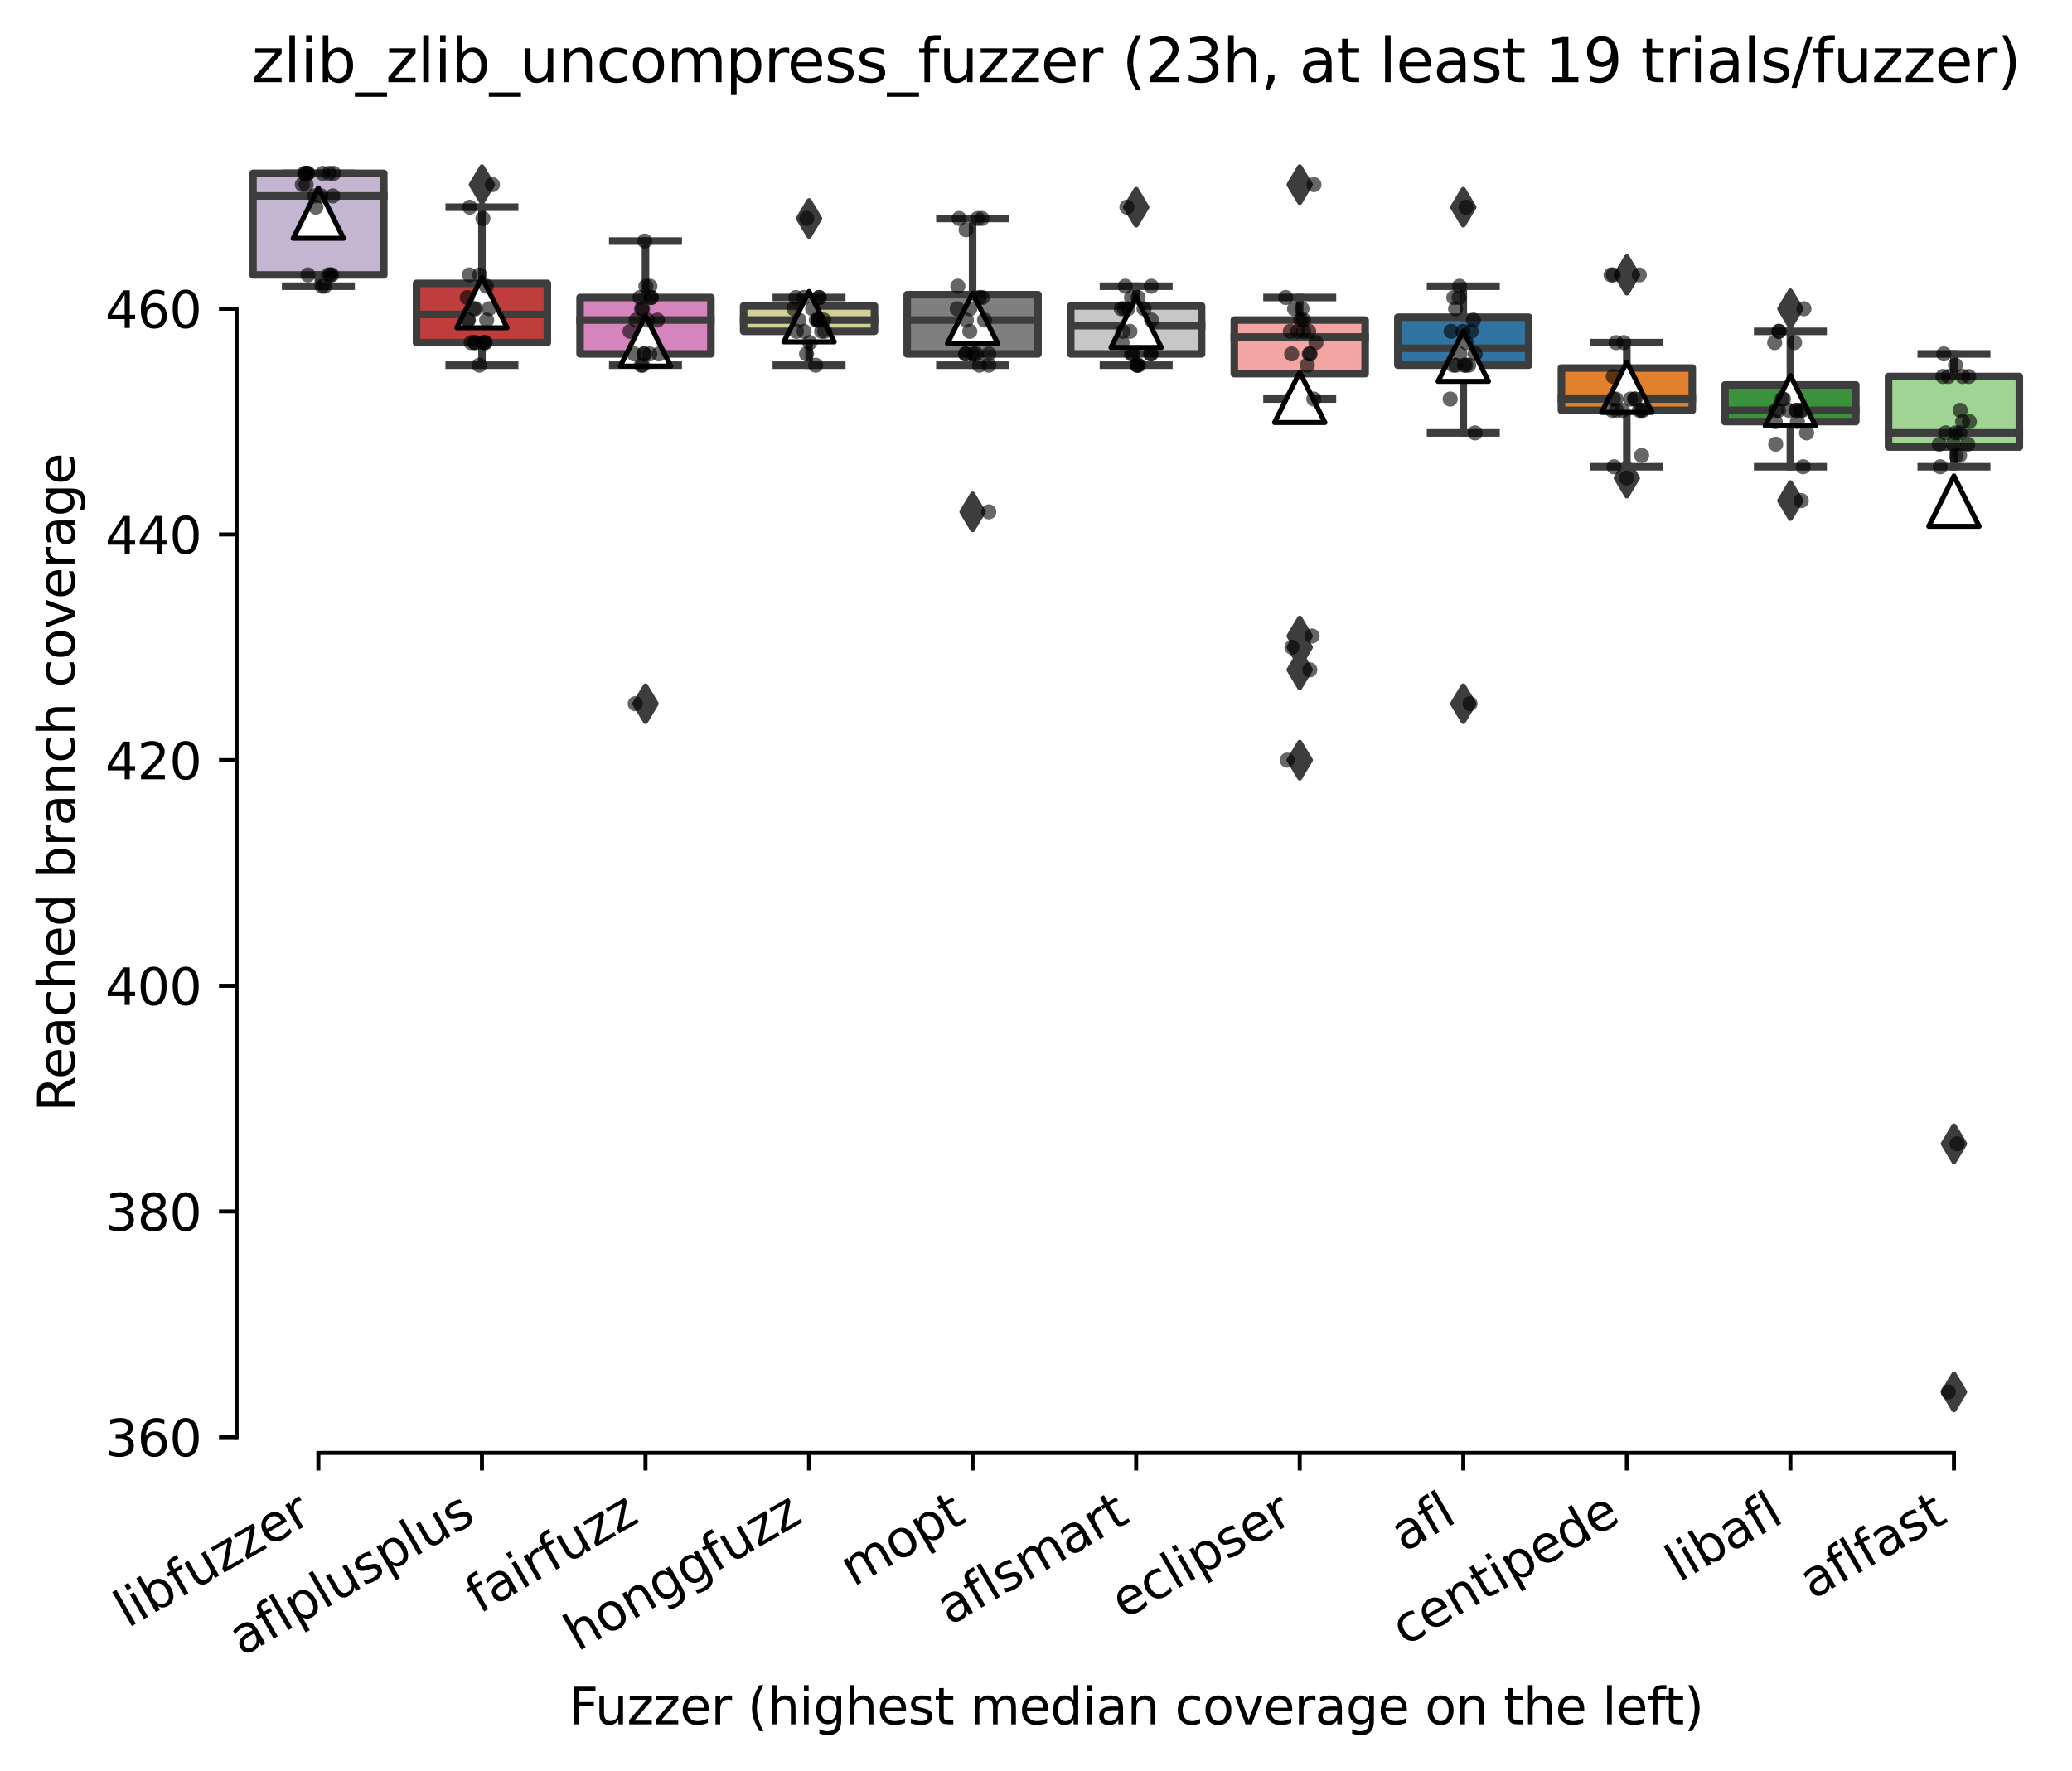 <?xml version="1.0" encoding="utf-8" standalone="no"?>
<!DOCTYPE svg PUBLIC "-//W3C//DTD SVG 1.1//EN"
  "http://www.w3.org/Graphics/SVG/1.1/DTD/svg11.dtd">
<svg xmlns:xlink="http://www.w3.org/1999/xlink" width="411.286pt" height="351.576pt" viewBox="0 0 411.286 351.576" xmlns="http://www.w3.org/2000/svg" version="1.1">
 <defs>
  <style type="text/css">*{stroke-linejoin: round; stroke-linecap: butt}</style>
 </defs>
 <g id="figure_1">
  <g id="patch_1">
   <path d="M 0 351.576 
L 411.286 351.576 
L 411.286 0 
L 0 0 
z
" style="fill: #ffffff"/>
  </g>
  <g id="axes_1">
   <g id="patch_2">
    <path d="M 46.966 288.43 
L 404.086 288.43 
L 404.086 22.318 
L 46.966 22.318 
z
" style="fill: #ffffff"/>
   </g>
   <g id="patch_3">
    <path d="M 50.212 54.574 
L 76.185 54.574 
L 76.185 34.414 
L 50.212 34.414 
L 50.212 54.574 
z
" clip-path="url(#p8d25a3651a)" style="fill: #c4b5d0; stroke: #3d3d3d; stroke-width: 1.5; stroke-linejoin: miter"/>
   </g>
   <g id="patch_4">
    <path d="M 82.678 68.014 
L 108.65 68.014 
L 108.65 56.254 
L 82.678 56.254 
L 82.678 68.014 
z
" clip-path="url(#p8d25a3651a)" style="fill: #c03d3e; stroke: #3d3d3d; stroke-width: 1.5; stroke-linejoin: miter"/>
   </g>
   <g id="patch_5">
    <path d="M 115.143 70.254 
L 141.115 70.254 
L 141.115 59.054 
L 115.143 59.054 
L 115.143 70.254 
z
" clip-path="url(#p8d25a3651a)" style="fill: #d684bd; stroke: #3d3d3d; stroke-width: 1.5; stroke-linejoin: miter"/>
   </g>
   <g id="patch_6">
    <path d="M 147.609 65.774 
L 173.581 65.774 
L 173.581 60.734 
L 147.609 60.734 
L 147.609 65.774 
z
" clip-path="url(#p8d25a3651a)" style="fill: #d1d197; stroke: #3d3d3d; stroke-width: 1.5; stroke-linejoin: miter"/>
   </g>
   <g id="patch_7">
    <path d="M 180.074 70.254 
L 206.046 70.254 
L 206.046 58.494 
L 180.074 58.494 
L 180.074 70.254 
z
" clip-path="url(#p8d25a3651a)" style="fill: #7f7f7f; stroke: #3d3d3d; stroke-width: 1.5; stroke-linejoin: miter"/>
   </g>
   <g id="patch_8">
    <path d="M 212.539 70.254 
L 238.512 70.254 
L 238.512 60.734 
L 212.539 60.734 
L 212.539 70.254 
z
" clip-path="url(#p8d25a3651a)" style="fill: #c7c7c7; stroke: #3d3d3d; stroke-width: 1.5; stroke-linejoin: miter"/>
   </g>
   <g id="patch_9">
    <path d="M 245.005 74.174 
L 270.977 74.174 
L 270.977 63.534 
L 245.005 63.534 
L 245.005 74.174 
z
" clip-path="url(#p8d25a3651a)" style="fill: #f2a5a3; stroke: #3d3d3d; stroke-width: 1.5; stroke-linejoin: miter"/>
   </g>
   <g id="patch_10">
    <path d="M 277.47 72.494 
L 303.443 72.494 
L 303.443 62.974 
L 277.47 62.974 
L 277.47 72.494 
z
" clip-path="url(#p8d25a3651a)" style="fill: #3274a1; stroke: #3d3d3d; stroke-width: 1.5; stroke-linejoin: miter"/>
   </g>
   <g id="patch_11">
    <path d="M 309.936 81.454 
L 335.908 81.454 
L 335.908 73.054 
L 309.936 73.054 
L 309.936 81.454 
z
" clip-path="url(#p8d25a3651a)" style="fill: #e1812c; stroke: #3d3d3d; stroke-width: 1.5; stroke-linejoin: miter"/>
   </g>
   <g id="patch_12">
    <path d="M 342.401 83.694 
L 368.374 83.694 
L 368.374 76.414 
L 342.401 76.414 
L 342.401 83.694 
z
" clip-path="url(#p8d25a3651a)" style="fill: #3a923a; stroke: #3d3d3d; stroke-width: 1.5; stroke-linejoin: miter"/>
   </g>
   <g id="patch_13">
    <path d="M 374.867 88.734 
L 400.839 88.734 
L 400.839 74.734 
L 374.867 74.734 
L 374.867 88.734 
z
" clip-path="url(#p8d25a3651a)" style="fill: #9fd495; stroke: #3d3d3d; stroke-width: 1.5; stroke-linejoin: miter"/>
   </g>
   <g id="matplotlib.axis_1">
    <g id="xtick_1">
     <g id="line2d_1">
      <defs>
       <path id="m4dd8acf983" d="M 0 0 
L 0 3.5 
" style="stroke: #000000; stroke-width: 0.8"/>
      </defs>
      <g>
       <use xlink:href="#m4dd8acf983" x="63.198" y="288.43" style="stroke: #000000; stroke-width: 0.8"/>
      </g>
     </g>
     <g id="text_1">
      <!-- libfuzzer -->
      <g transform="translate(25.332 323.272) rotate(-30) scale(0.1 -0.1)">
       <defs>
        <path id="DejaVuSans-6c" d="M 603 4863 
L 1178 4863 
L 1178 0 
L 603 0 
L 603 4863 
z
" transform="scale(0.016)"/>
        <path id="DejaVuSans-69" d="M 603 3500 
L 1178 3500 
L 1178 0 
L 603 0 
L 603 3500 
z
M 603 4863 
L 1178 4863 
L 1178 4134 
L 603 4134 
L 603 4863 
z
" transform="scale(0.016)"/>
        <path id="DejaVuSans-62" d="M 3116 1747 
Q 3116 2381 2855 2742 
Q 2594 3103 2138 3103 
Q 1681 3103 1420 2742 
Q 1159 2381 1159 1747 
Q 1159 1113 1420 752 
Q 1681 391 2138 391 
Q 2594 391 2855 752 
Q 3116 1113 3116 1747 
z
M 1159 2969 
Q 1341 3281 1617 3432 
Q 1894 3584 2278 3584 
Q 2916 3584 3314 3078 
Q 3713 2572 3713 1747 
Q 3713 922 3314 415 
Q 2916 -91 2278 -91 
Q 1894 -91 1617 61 
Q 1341 213 1159 525 
L 1159 0 
L 581 0 
L 581 4863 
L 1159 4863 
L 1159 2969 
z
" transform="scale(0.016)"/>
        <path id="DejaVuSans-66" d="M 2375 4863 
L 2375 4384 
L 1825 4384 
Q 1516 4384 1395 4259 
Q 1275 4134 1275 3809 
L 1275 3500 
L 2222 3500 
L 2222 3053 
L 1275 3053 
L 1275 0 
L 697 0 
L 697 3053 
L 147 3053 
L 147 3500 
L 697 3500 
L 697 3744 
Q 697 4328 969 4595 
Q 1241 4863 1831 4863 
L 2375 4863 
z
" transform="scale(0.016)"/>
        <path id="DejaVuSans-75" d="M 544 1381 
L 544 3500 
L 1119 3500 
L 1119 1403 
Q 1119 906 1312 657 
Q 1506 409 1894 409 
Q 2359 409 2629 706 
Q 2900 1003 2900 1516 
L 2900 3500 
L 3475 3500 
L 3475 0 
L 2900 0 
L 2900 538 
Q 2691 219 2414 64 
Q 2138 -91 1772 -91 
Q 1169 -91 856 284 
Q 544 659 544 1381 
z
M 1991 3584 
L 1991 3584 
z
" transform="scale(0.016)"/>
        <path id="DejaVuSans-7a" d="M 353 3500 
L 3084 3500 
L 3084 2975 
L 922 459 
L 3084 459 
L 3084 0 
L 275 0 
L 275 525 
L 2438 3041 
L 353 3041 
L 353 3500 
z
" transform="scale(0.016)"/>
        <path id="DejaVuSans-65" d="M 3597 1894 
L 3597 1613 
L 953 1613 
Q 991 1019 1311 708 
Q 1631 397 2203 397 
Q 2534 397 2845 478 
Q 3156 559 3463 722 
L 3463 178 
Q 3153 47 2828 -22 
Q 2503 -91 2169 -91 
Q 1331 -91 842 396 
Q 353 884 353 1716 
Q 353 2575 817 3079 
Q 1281 3584 2069 3584 
Q 2775 3584 3186 3129 
Q 3597 2675 3597 1894 
z
M 3022 2063 
Q 3016 2534 2758 2815 
Q 2500 3097 2075 3097 
Q 1594 3097 1305 2825 
Q 1016 2553 972 2059 
L 3022 2063 
z
" transform="scale(0.016)"/>
        <path id="DejaVuSans-72" d="M 2631 2963 
Q 2534 3019 2420 3045 
Q 2306 3072 2169 3072 
Q 1681 3072 1420 2755 
Q 1159 2438 1159 1844 
L 1159 0 
L 581 0 
L 581 3500 
L 1159 3500 
L 1159 2956 
Q 1341 3275 1631 3429 
Q 1922 3584 2338 3584 
Q 2397 3584 2469 3576 
Q 2541 3569 2628 3553 
L 2631 2963 
z
" transform="scale(0.016)"/>
       </defs>
       <use xlink:href="#DejaVuSans-6c"/>
       <use xlink:href="#DejaVuSans-69" x="27.783"/>
       <use xlink:href="#DejaVuSans-62" x="55.566"/>
       <use xlink:href="#DejaVuSans-66" x="119.043"/>
       <use xlink:href="#DejaVuSans-75" x="154.248"/>
       <use xlink:href="#DejaVuSans-7a" x="217.627"/>
       <use xlink:href="#DejaVuSans-7a" x="270.117"/>
       <use xlink:href="#DejaVuSans-65" x="322.607"/>
       <use xlink:href="#DejaVuSans-72" x="384.131"/>
      </g>
     </g>
    </g>
    <g id="xtick_2">
     <g id="line2d_2">
      <g>
       <use xlink:href="#m4dd8acf983" x="95.664" y="288.43" style="stroke: #000000; stroke-width: 0.8"/>
      </g>
     </g>
     <g id="text_2">
      <!-- aflplusplus -->
      <g transform="translate(48.055 328.897) rotate(-30) scale(0.1 -0.1)">
       <defs>
        <path id="DejaVuSans-61" d="M 2194 1759 
Q 1497 1759 1228 1600 
Q 959 1441 959 1056 
Q 959 750 1161 570 
Q 1363 391 1709 391 
Q 2188 391 2477 730 
Q 2766 1069 2766 1631 
L 2766 1759 
L 2194 1759 
z
M 3341 1997 
L 3341 0 
L 2766 0 
L 2766 531 
Q 2569 213 2275 61 
Q 1981 -91 1556 -91 
Q 1019 -91 701 211 
Q 384 513 384 1019 
Q 384 1609 779 1909 
Q 1175 2209 1959 2209 
L 2766 2209 
L 2766 2266 
Q 2766 2663 2505 2880 
Q 2244 3097 1772 3097 
Q 1472 3097 1187 3025 
Q 903 2953 641 2809 
L 641 3341 
Q 956 3463 1253 3523 
Q 1550 3584 1831 3584 
Q 2591 3584 2966 3190 
Q 3341 2797 3341 1997 
z
" transform="scale(0.016)"/>
        <path id="DejaVuSans-70" d="M 1159 525 
L 1159 -1331 
L 581 -1331 
L 581 3500 
L 1159 3500 
L 1159 2969 
Q 1341 3281 1617 3432 
Q 1894 3584 2278 3584 
Q 2916 3584 3314 3078 
Q 3713 2572 3713 1747 
Q 3713 922 3314 415 
Q 2916 -91 2278 -91 
Q 1894 -91 1617 61 
Q 1341 213 1159 525 
z
M 3116 1747 
Q 3116 2381 2855 2742 
Q 2594 3103 2138 3103 
Q 1681 3103 1420 2742 
Q 1159 2381 1159 1747 
Q 1159 1113 1420 752 
Q 1681 391 2138 391 
Q 2594 391 2855 752 
Q 3116 1113 3116 1747 
z
" transform="scale(0.016)"/>
        <path id="DejaVuSans-73" d="M 2834 3397 
L 2834 2853 
Q 2591 2978 2328 3040 
Q 2066 3103 1784 3103 
Q 1356 3103 1142 2972 
Q 928 2841 928 2578 
Q 928 2378 1081 2264 
Q 1234 2150 1697 2047 
L 1894 2003 
Q 2506 1872 2764 1633 
Q 3022 1394 3022 966 
Q 3022 478 2636 193 
Q 2250 -91 1575 -91 
Q 1294 -91 989 -36 
Q 684 19 347 128 
L 347 722 
Q 666 556 975 473 
Q 1284 391 1588 391 
Q 1994 391 2212 530 
Q 2431 669 2431 922 
Q 2431 1156 2273 1281 
Q 2116 1406 1581 1522 
L 1381 1569 
Q 847 1681 609 1914 
Q 372 2147 372 2553 
Q 372 3047 722 3315 
Q 1072 3584 1716 3584 
Q 2034 3584 2315 3537 
Q 2597 3491 2834 3397 
z
" transform="scale(0.016)"/>
       </defs>
       <use xlink:href="#DejaVuSans-61"/>
       <use xlink:href="#DejaVuSans-66" x="61.279"/>
       <use xlink:href="#DejaVuSans-6c" x="96.484"/>
       <use xlink:href="#DejaVuSans-70" x="124.268"/>
       <use xlink:href="#DejaVuSans-6c" x="187.744"/>
       <use xlink:href="#DejaVuSans-75" x="215.527"/>
       <use xlink:href="#DejaVuSans-73" x="278.906"/>
       <use xlink:href="#DejaVuSans-70" x="331.006"/>
       <use xlink:href="#DejaVuSans-6c" x="394.482"/>
       <use xlink:href="#DejaVuSans-75" x="422.266"/>
       <use xlink:href="#DejaVuSans-73" x="485.645"/>
      </g>
     </g>
    </g>
    <g id="xtick_3">
     <g id="line2d_3">
      <g>
       <use xlink:href="#m4dd8acf983" x="128.129" y="288.43" style="stroke: #000000; stroke-width: 0.8"/>
      </g>
     </g>
     <g id="text_3">
      <!-- fairfuzz -->
      <g transform="translate(95.14 320.457) rotate(-30) scale(0.1 -0.1)">
       <use xlink:href="#DejaVuSans-66"/>
       <use xlink:href="#DejaVuSans-61" x="35.205"/>
       <use xlink:href="#DejaVuSans-69" x="96.484"/>
       <use xlink:href="#DejaVuSans-72" x="124.268"/>
       <use xlink:href="#DejaVuSans-66" x="165.381"/>
       <use xlink:href="#DejaVuSans-75" x="200.586"/>
       <use xlink:href="#DejaVuSans-7a" x="263.965"/>
       <use xlink:href="#DejaVuSans-7a" x="316.455"/>
      </g>
     </g>
    </g>
    <g id="xtick_4">
     <g id="line2d_4">
      <g>
       <use xlink:href="#m4dd8acf983" x="160.595" y="288.43" style="stroke: #000000; stroke-width: 0.8"/>
      </g>
     </g>
     <g id="text_4">
      <!-- honggfuzz -->
      <g transform="translate(114.656 327.933) rotate(-30) scale(0.1 -0.1)">
       <defs>
        <path id="DejaVuSans-68" d="M 3513 2113 
L 3513 0 
L 2938 0 
L 2938 2094 
Q 2938 2591 2744 2837 
Q 2550 3084 2163 3084 
Q 1697 3084 1428 2787 
Q 1159 2491 1159 1978 
L 1159 0 
L 581 0 
L 581 4863 
L 1159 4863 
L 1159 2956 
Q 1366 3272 1645 3428 
Q 1925 3584 2291 3584 
Q 2894 3584 3203 3211 
Q 3513 2838 3513 2113 
z
" transform="scale(0.016)"/>
        <path id="DejaVuSans-6f" d="M 1959 3097 
Q 1497 3097 1228 2736 
Q 959 2375 959 1747 
Q 959 1119 1226 758 
Q 1494 397 1959 397 
Q 2419 397 2687 759 
Q 2956 1122 2956 1747 
Q 2956 2369 2687 2733 
Q 2419 3097 1959 3097 
z
M 1959 3584 
Q 2709 3584 3137 3096 
Q 3566 2609 3566 1747 
Q 3566 888 3137 398 
Q 2709 -91 1959 -91 
Q 1206 -91 779 398 
Q 353 888 353 1747 
Q 353 2609 779 3096 
Q 1206 3584 1959 3584 
z
" transform="scale(0.016)"/>
        <path id="DejaVuSans-6e" d="M 3513 2113 
L 3513 0 
L 2938 0 
L 2938 2094 
Q 2938 2591 2744 2837 
Q 2550 3084 2163 3084 
Q 1697 3084 1428 2787 
Q 1159 2491 1159 1978 
L 1159 0 
L 581 0 
L 581 3500 
L 1159 3500 
L 1159 2956 
Q 1366 3272 1645 3428 
Q 1925 3584 2291 3584 
Q 2894 3584 3203 3211 
Q 3513 2838 3513 2113 
z
" transform="scale(0.016)"/>
        <path id="DejaVuSans-67" d="M 2906 1791 
Q 2906 2416 2648 2759 
Q 2391 3103 1925 3103 
Q 1463 3103 1205 2759 
Q 947 2416 947 1791 
Q 947 1169 1205 825 
Q 1463 481 1925 481 
Q 2391 481 2648 825 
Q 2906 1169 2906 1791 
z
M 3481 434 
Q 3481 -459 3084 -895 
Q 2688 -1331 1869 -1331 
Q 1566 -1331 1297 -1286 
Q 1028 -1241 775 -1147 
L 775 -588 
Q 1028 -725 1275 -790 
Q 1522 -856 1778 -856 
Q 2344 -856 2625 -561 
Q 2906 -266 2906 331 
L 2906 616 
Q 2728 306 2450 153 
Q 2172 0 1784 0 
Q 1141 0 747 490 
Q 353 981 353 1791 
Q 353 2603 747 3093 
Q 1141 3584 1784 3584 
Q 2172 3584 2450 3431 
Q 2728 3278 2906 2969 
L 2906 3500 
L 3481 3500 
L 3481 434 
z
" transform="scale(0.016)"/>
       </defs>
       <use xlink:href="#DejaVuSans-68"/>
       <use xlink:href="#DejaVuSans-6f" x="63.379"/>
       <use xlink:href="#DejaVuSans-6e" x="124.561"/>
       <use xlink:href="#DejaVuSans-67" x="187.939"/>
       <use xlink:href="#DejaVuSans-67" x="251.416"/>
       <use xlink:href="#DejaVuSans-66" x="314.893"/>
       <use xlink:href="#DejaVuSans-75" x="350.098"/>
       <use xlink:href="#DejaVuSans-7a" x="413.477"/>
       <use xlink:href="#DejaVuSans-7a" x="465.967"/>
      </g>
     </g>
    </g>
    <g id="xtick_5">
     <g id="line2d_5">
      <g>
       <use xlink:href="#m4dd8acf983" x="193.06" y="288.43" style="stroke: #000000; stroke-width: 0.8"/>
      </g>
     </g>
     <g id="text_5">
      <!-- mopt -->
      <g transform="translate(169.393 315.075) rotate(-30) scale(0.1 -0.1)">
       <defs>
        <path id="DejaVuSans-6d" d="M 3328 2828 
Q 3544 3216 3844 3400 
Q 4144 3584 4550 3584 
Q 5097 3584 5394 3201 
Q 5691 2819 5691 2113 
L 5691 0 
L 5113 0 
L 5113 2094 
Q 5113 2597 4934 2840 
Q 4756 3084 4391 3084 
Q 3944 3084 3684 2787 
Q 3425 2491 3425 1978 
L 3425 0 
L 2847 0 
L 2847 2094 
Q 2847 2600 2669 2842 
Q 2491 3084 2119 3084 
Q 1678 3084 1418 2786 
Q 1159 2488 1159 1978 
L 1159 0 
L 581 0 
L 581 3500 
L 1159 3500 
L 1159 2956 
Q 1356 3278 1631 3431 
Q 1906 3584 2284 3584 
Q 2666 3584 2933 3390 
Q 3200 3197 3328 2828 
z
" transform="scale(0.016)"/>
        <path id="DejaVuSans-74" d="M 1172 4494 
L 1172 3500 
L 2356 3500 
L 2356 3053 
L 1172 3053 
L 1172 1153 
Q 1172 725 1289 603 
Q 1406 481 1766 481 
L 2356 481 
L 2356 0 
L 1766 0 
Q 1100 0 847 248 
Q 594 497 594 1153 
L 594 3053 
L 172 3053 
L 172 3500 
L 594 3500 
L 594 4494 
L 1172 4494 
z
" transform="scale(0.016)"/>
       </defs>
       <use xlink:href="#DejaVuSans-6d"/>
       <use xlink:href="#DejaVuSans-6f" x="97.412"/>
       <use xlink:href="#DejaVuSans-70" x="158.594"/>
       <use xlink:href="#DejaVuSans-74" x="222.07"/>
      </g>
     </g>
    </g>
    <g id="xtick_6">
     <g id="line2d_6">
      <g>
       <use xlink:href="#m4dd8acf983" x="225.526" y="288.43" style="stroke: #000000; stroke-width: 0.8"/>
      </g>
     </g>
     <g id="text_6">
      <!-- aflsmart -->
      <g transform="translate(188.515 322.779) rotate(-30) scale(0.1 -0.1)">
       <use xlink:href="#DejaVuSans-61"/>
       <use xlink:href="#DejaVuSans-66" x="61.279"/>
       <use xlink:href="#DejaVuSans-6c" x="96.484"/>
       <use xlink:href="#DejaVuSans-73" x="124.268"/>
       <use xlink:href="#DejaVuSans-6d" x="176.367"/>
       <use xlink:href="#DejaVuSans-61" x="273.779"/>
       <use xlink:href="#DejaVuSans-72" x="335.059"/>
       <use xlink:href="#DejaVuSans-74" x="376.172"/>
      </g>
     </g>
    </g>
    <g id="xtick_7">
     <g id="line2d_7">
      <g>
       <use xlink:href="#m4dd8acf983" x="257.991" y="288.43" style="stroke: #000000; stroke-width: 0.8"/>
      </g>
     </g>
     <g id="text_7">
      <!-- eclipser -->
      <g transform="translate(223.151 321.525) rotate(-30) scale(0.1 -0.1)">
       <defs>
        <path id="DejaVuSans-63" d="M 3122 3366 
L 3122 2828 
Q 2878 2963 2633 3030 
Q 2388 3097 2138 3097 
Q 1578 3097 1268 2742 
Q 959 2388 959 1747 
Q 959 1106 1268 751 
Q 1578 397 2138 397 
Q 2388 397 2633 464 
Q 2878 531 3122 666 
L 3122 134 
Q 2881 22 2623 -34 
Q 2366 -91 2075 -91 
Q 1284 -91 818 406 
Q 353 903 353 1747 
Q 353 2603 823 3093 
Q 1294 3584 2113 3584 
Q 2378 3584 2631 3529 
Q 2884 3475 3122 3366 
z
" transform="scale(0.016)"/>
       </defs>
       <use xlink:href="#DejaVuSans-65"/>
       <use xlink:href="#DejaVuSans-63" x="61.523"/>
       <use xlink:href="#DejaVuSans-6c" x="116.504"/>
       <use xlink:href="#DejaVuSans-69" x="144.287"/>
       <use xlink:href="#DejaVuSans-70" x="172.07"/>
       <use xlink:href="#DejaVuSans-73" x="235.547"/>
       <use xlink:href="#DejaVuSans-65" x="287.646"/>
       <use xlink:href="#DejaVuSans-72" x="349.17"/>
      </g>
     </g>
    </g>
    <g id="xtick_8">
     <g id="line2d_8">
      <g>
       <use xlink:href="#m4dd8acf983" x="290.457" y="288.43" style="stroke: #000000; stroke-width: 0.8"/>
      </g>
     </g>
     <g id="text_8">
      <!-- afl -->
      <g transform="translate(278.655 308.224) rotate(-30) scale(0.1 -0.1)">
       <use xlink:href="#DejaVuSans-61"/>
       <use xlink:href="#DejaVuSans-66" x="61.279"/>
       <use xlink:href="#DejaVuSans-6c" x="96.484"/>
      </g>
     </g>
    </g>
    <g id="xtick_9">
     <g id="line2d_9">
      <g>
       <use xlink:href="#m4dd8acf983" x="322.922" y="288.43" style="stroke: #000000; stroke-width: 0.8"/>
      </g>
     </g>
     <g id="text_9">
      <!-- centipede -->
      <g transform="translate(278.849 326.856) rotate(-30) scale(0.1 -0.1)">
       <defs>
        <path id="DejaVuSans-64" d="M 2906 2969 
L 2906 4863 
L 3481 4863 
L 3481 0 
L 2906 0 
L 2906 525 
Q 2725 213 2448 61 
Q 2172 -91 1784 -91 
Q 1150 -91 751 415 
Q 353 922 353 1747 
Q 353 2572 751 3078 
Q 1150 3584 1784 3584 
Q 2172 3584 2448 3432 
Q 2725 3281 2906 2969 
z
M 947 1747 
Q 947 1113 1208 752 
Q 1469 391 1925 391 
Q 2381 391 2643 752 
Q 2906 1113 2906 1747 
Q 2906 2381 2643 2742 
Q 2381 3103 1925 3103 
Q 1469 3103 1208 2742 
Q 947 2381 947 1747 
z
" transform="scale(0.016)"/>
       </defs>
       <use xlink:href="#DejaVuSans-63"/>
       <use xlink:href="#DejaVuSans-65" x="54.98"/>
       <use xlink:href="#DejaVuSans-6e" x="116.504"/>
       <use xlink:href="#DejaVuSans-74" x="179.883"/>
       <use xlink:href="#DejaVuSans-69" x="219.092"/>
       <use xlink:href="#DejaVuSans-70" x="246.875"/>
       <use xlink:href="#DejaVuSans-65" x="310.352"/>
       <use xlink:href="#DejaVuSans-64" x="371.875"/>
       <use xlink:href="#DejaVuSans-65" x="435.352"/>
      </g>
     </g>
    </g>
    <g id="xtick_10">
     <g id="line2d_10">
      <g>
       <use xlink:href="#m4dd8acf983" x="355.387" y="288.43" style="stroke: #000000; stroke-width: 0.8"/>
      </g>
     </g>
     <g id="text_10">
      <!-- libafl -->
      <g transform="translate(333.276 314.176) rotate(-30) scale(0.1 -0.1)">
       <use xlink:href="#DejaVuSans-6c"/>
       <use xlink:href="#DejaVuSans-69" x="27.783"/>
       <use xlink:href="#DejaVuSans-62" x="55.566"/>
       <use xlink:href="#DejaVuSans-61" x="119.043"/>
       <use xlink:href="#DejaVuSans-66" x="180.322"/>
       <use xlink:href="#DejaVuSans-6c" x="215.527"/>
      </g>
     </g>
    </g>
    <g id="xtick_11">
     <g id="line2d_11">
      <g>
       <use xlink:href="#m4dd8acf983" x="387.853" y="288.43" style="stroke: #000000; stroke-width: 0.8"/>
      </g>
     </g>
     <g id="text_11">
      <!-- aflfast -->
      <g transform="translate(359.789 317.613) rotate(-30) scale(0.1 -0.1)">
       <use xlink:href="#DejaVuSans-61"/>
       <use xlink:href="#DejaVuSans-66" x="61.279"/>
       <use xlink:href="#DejaVuSans-6c" x="96.484"/>
       <use xlink:href="#DejaVuSans-66" x="124.268"/>
       <use xlink:href="#DejaVuSans-61" x="159.473"/>
       <use xlink:href="#DejaVuSans-73" x="220.752"/>
       <use xlink:href="#DejaVuSans-74" x="272.852"/>
      </g>
     </g>
    </g>
    <g id="text_12">
     <!-- Fuzzer (highest median coverage on the left) -->
     <g transform="translate(112.908 342.297) scale(0.1 -0.1)">
      <defs>
       <path id="DejaVuSans-46" d="M 628 4666 
L 3309 4666 
L 3309 4134 
L 1259 4134 
L 1259 2759 
L 3109 2759 
L 3109 2228 
L 1259 2228 
L 1259 0 
L 628 0 
L 628 4666 
z
" transform="scale(0.016)"/>
       <path id="DejaVuSans-20" transform="scale(0.016)"/>
       <path id="DejaVuSans-28" d="M 1984 4856 
Q 1566 4138 1362 3434 
Q 1159 2731 1159 2009 
Q 1159 1288 1364 580 
Q 1569 -128 1984 -844 
L 1484 -844 
Q 1016 -109 783 600 
Q 550 1309 550 2009 
Q 550 2706 781 3412 
Q 1013 4119 1484 4856 
L 1984 4856 
z
" transform="scale(0.016)"/>
       <path id="DejaVuSans-76" d="M 191 3500 
L 800 3500 
L 1894 563 
L 2988 3500 
L 3597 3500 
L 2284 0 
L 1503 0 
L 191 3500 
z
" transform="scale(0.016)"/>
       <path id="DejaVuSans-29" d="M 513 4856 
L 1013 4856 
Q 1481 4119 1714 3412 
Q 1947 2706 1947 2009 
Q 1947 1309 1714 600 
Q 1481 -109 1013 -844 
L 513 -844 
Q 928 -128 1133 580 
Q 1338 1288 1338 2009 
Q 1338 2731 1133 3434 
Q 928 4138 513 4856 
z
" transform="scale(0.016)"/>
      </defs>
      <use xlink:href="#DejaVuSans-46"/>
      <use xlink:href="#DejaVuSans-75" x="52.02"/>
      <use xlink:href="#DejaVuSans-7a" x="115.398"/>
      <use xlink:href="#DejaVuSans-7a" x="167.889"/>
      <use xlink:href="#DejaVuSans-65" x="220.379"/>
      <use xlink:href="#DejaVuSans-72" x="281.902"/>
      <use xlink:href="#DejaVuSans-20" x="323.016"/>
      <use xlink:href="#DejaVuSans-28" x="354.803"/>
      <use xlink:href="#DejaVuSans-68" x="393.816"/>
      <use xlink:href="#DejaVuSans-69" x="457.195"/>
      <use xlink:href="#DejaVuSans-67" x="484.979"/>
      <use xlink:href="#DejaVuSans-68" x="548.455"/>
      <use xlink:href="#DejaVuSans-65" x="611.834"/>
      <use xlink:href="#DejaVuSans-73" x="673.357"/>
      <use xlink:href="#DejaVuSans-74" x="725.457"/>
      <use xlink:href="#DejaVuSans-20" x="764.666"/>
      <use xlink:href="#DejaVuSans-6d" x="796.453"/>
      <use xlink:href="#DejaVuSans-65" x="893.865"/>
      <use xlink:href="#DejaVuSans-64" x="955.389"/>
      <use xlink:href="#DejaVuSans-69" x="1018.865"/>
      <use xlink:href="#DejaVuSans-61" x="1046.648"/>
      <use xlink:href="#DejaVuSans-6e" x="1107.928"/>
      <use xlink:href="#DejaVuSans-20" x="1171.307"/>
      <use xlink:href="#DejaVuSans-63" x="1203.094"/>
      <use xlink:href="#DejaVuSans-6f" x="1258.074"/>
      <use xlink:href="#DejaVuSans-76" x="1319.256"/>
      <use xlink:href="#DejaVuSans-65" x="1378.436"/>
      <use xlink:href="#DejaVuSans-72" x="1439.959"/>
      <use xlink:href="#DejaVuSans-61" x="1481.072"/>
      <use xlink:href="#DejaVuSans-67" x="1542.352"/>
      <use xlink:href="#DejaVuSans-65" x="1605.828"/>
      <use xlink:href="#DejaVuSans-20" x="1667.352"/>
      <use xlink:href="#DejaVuSans-6f" x="1699.139"/>
      <use xlink:href="#DejaVuSans-6e" x="1760.32"/>
      <use xlink:href="#DejaVuSans-20" x="1823.699"/>
      <use xlink:href="#DejaVuSans-74" x="1855.486"/>
      <use xlink:href="#DejaVuSans-68" x="1894.695"/>
      <use xlink:href="#DejaVuSans-65" x="1958.074"/>
      <use xlink:href="#DejaVuSans-20" x="2019.598"/>
      <use xlink:href="#DejaVuSans-6c" x="2051.385"/>
      <use xlink:href="#DejaVuSans-65" x="2079.168"/>
      <use xlink:href="#DejaVuSans-66" x="2140.691"/>
      <use xlink:href="#DejaVuSans-74" x="2174.146"/>
      <use xlink:href="#DejaVuSans-29" x="2213.355"/>
     </g>
    </g>
   </g>
   <g id="matplotlib.axis_2">
    <g id="ytick_1">
     <g id="line2d_12">
      <defs>
       <path id="m667945cda6" d="M 0 0 
L -3.5 0 
" style="stroke: #000000; stroke-width: 0.8"/>
      </defs>
      <g>
       <use xlink:href="#m667945cda6" x="46.966" y="285.294" style="stroke: #000000; stroke-width: 0.8"/>
      </g>
     </g>
     <g id="text_13">
      <!-- 360 -->
      <g transform="translate(20.878 289.093) scale(0.1 -0.1)">
       <defs>
        <path id="DejaVuSans-33" d="M 2597 2516 
Q 3050 2419 3304 2112 
Q 3559 1806 3559 1356 
Q 3559 666 3084 287 
Q 2609 -91 1734 -91 
Q 1441 -91 1130 -33 
Q 819 25 488 141 
L 488 750 
Q 750 597 1062 519 
Q 1375 441 1716 441 
Q 2309 441 2620 675 
Q 2931 909 2931 1356 
Q 2931 1769 2642 2001 
Q 2353 2234 1838 2234 
L 1294 2234 
L 1294 2753 
L 1863 2753 
Q 2328 2753 2575 2939 
Q 2822 3125 2822 3475 
Q 2822 3834 2567 4026 
Q 2313 4219 1838 4219 
Q 1578 4219 1281 4162 
Q 984 4106 628 3988 
L 628 4550 
Q 988 4650 1302 4700 
Q 1616 4750 1894 4750 
Q 2613 4750 3031 4423 
Q 3450 4097 3450 3541 
Q 3450 3153 3228 2886 
Q 3006 2619 2597 2516 
z
" transform="scale(0.016)"/>
        <path id="DejaVuSans-36" d="M 2113 2584 
Q 1688 2584 1439 2293 
Q 1191 2003 1191 1497 
Q 1191 994 1439 701 
Q 1688 409 2113 409 
Q 2538 409 2786 701 
Q 3034 994 3034 1497 
Q 3034 2003 2786 2293 
Q 2538 2584 2113 2584 
z
M 3366 4563 
L 3366 3988 
Q 3128 4100 2886 4159 
Q 2644 4219 2406 4219 
Q 1781 4219 1451 3797 
Q 1122 3375 1075 2522 
Q 1259 2794 1537 2939 
Q 1816 3084 2150 3084 
Q 2853 3084 3261 2657 
Q 3669 2231 3669 1497 
Q 3669 778 3244 343 
Q 2819 -91 2113 -91 
Q 1303 -91 875 529 
Q 447 1150 447 2328 
Q 447 3434 972 4092 
Q 1497 4750 2381 4750 
Q 2619 4750 2861 4703 
Q 3103 4656 3366 4563 
z
" transform="scale(0.016)"/>
        <path id="DejaVuSans-30" d="M 2034 4250 
Q 1547 4250 1301 3770 
Q 1056 3291 1056 2328 
Q 1056 1369 1301 889 
Q 1547 409 2034 409 
Q 2525 409 2770 889 
Q 3016 1369 3016 2328 
Q 3016 3291 2770 3770 
Q 2525 4250 2034 4250 
z
M 2034 4750 
Q 2819 4750 3233 4129 
Q 3647 3509 3647 2328 
Q 3647 1150 3233 529 
Q 2819 -91 2034 -91 
Q 1250 -91 836 529 
Q 422 1150 422 2328 
Q 422 3509 836 4129 
Q 1250 4750 2034 4750 
z
" transform="scale(0.016)"/>
       </defs>
       <use xlink:href="#DejaVuSans-33"/>
       <use xlink:href="#DejaVuSans-36" x="63.623"/>
       <use xlink:href="#DejaVuSans-30" x="127.246"/>
      </g>
     </g>
    </g>
    <g id="ytick_2">
     <g id="line2d_13">
      <g>
       <use xlink:href="#m667945cda6" x="46.966" y="240.494" style="stroke: #000000; stroke-width: 0.8"/>
      </g>
     </g>
     <g id="text_14">
      <!-- 380 -->
      <g transform="translate(20.878 244.293) scale(0.1 -0.1)">
       <defs>
        <path id="DejaVuSans-38" d="M 2034 2216 
Q 1584 2216 1326 1975 
Q 1069 1734 1069 1313 
Q 1069 891 1326 650 
Q 1584 409 2034 409 
Q 2484 409 2743 651 
Q 3003 894 3003 1313 
Q 3003 1734 2745 1975 
Q 2488 2216 2034 2216 
z
M 1403 2484 
Q 997 2584 770 2862 
Q 544 3141 544 3541 
Q 544 4100 942 4425 
Q 1341 4750 2034 4750 
Q 2731 4750 3128 4425 
Q 3525 4100 3525 3541 
Q 3525 3141 3298 2862 
Q 3072 2584 2669 2484 
Q 3125 2378 3379 2068 
Q 3634 1759 3634 1313 
Q 3634 634 3220 271 
Q 2806 -91 2034 -91 
Q 1263 -91 848 271 
Q 434 634 434 1313 
Q 434 1759 690 2068 
Q 947 2378 1403 2484 
z
M 1172 3481 
Q 1172 3119 1398 2916 
Q 1625 2713 2034 2713 
Q 2441 2713 2670 2916 
Q 2900 3119 2900 3481 
Q 2900 3844 2670 4047 
Q 2441 4250 2034 4250 
Q 1625 4250 1398 4047 
Q 1172 3844 1172 3481 
z
" transform="scale(0.016)"/>
       </defs>
       <use xlink:href="#DejaVuSans-33"/>
       <use xlink:href="#DejaVuSans-38" x="63.623"/>
       <use xlink:href="#DejaVuSans-30" x="127.246"/>
      </g>
     </g>
    </g>
    <g id="ytick_3">
     <g id="line2d_14">
      <g>
       <use xlink:href="#m667945cda6" x="46.966" y="195.694" style="stroke: #000000; stroke-width: 0.8"/>
      </g>
     </g>
     <g id="text_15">
      <!-- 400 -->
      <g transform="translate(20.878 199.493) scale(0.1 -0.1)">
       <defs>
        <path id="DejaVuSans-34" d="M 2419 4116 
L 825 1625 
L 2419 1625 
L 2419 4116 
z
M 2253 4666 
L 3047 4666 
L 3047 1625 
L 3713 1625 
L 3713 1100 
L 3047 1100 
L 3047 0 
L 2419 0 
L 2419 1100 
L 313 1100 
L 313 1709 
L 2253 4666 
z
" transform="scale(0.016)"/>
       </defs>
       <use xlink:href="#DejaVuSans-34"/>
       <use xlink:href="#DejaVuSans-30" x="63.623"/>
       <use xlink:href="#DejaVuSans-30" x="127.246"/>
      </g>
     </g>
    </g>
    <g id="ytick_4">
     <g id="line2d_15">
      <g>
       <use xlink:href="#m667945cda6" x="46.966" y="150.894" style="stroke: #000000; stroke-width: 0.8"/>
      </g>
     </g>
     <g id="text_16">
      <!-- 420 -->
      <g transform="translate(20.878 154.693) scale(0.1 -0.1)">
       <defs>
        <path id="DejaVuSans-32" d="M 1228 531 
L 3431 531 
L 3431 0 
L 469 0 
L 469 531 
Q 828 903 1448 1529 
Q 2069 2156 2228 2338 
Q 2531 2678 2651 2914 
Q 2772 3150 2772 3378 
Q 2772 3750 2511 3984 
Q 2250 4219 1831 4219 
Q 1534 4219 1204 4116 
Q 875 4013 500 3803 
L 500 4441 
Q 881 4594 1212 4672 
Q 1544 4750 1819 4750 
Q 2544 4750 2975 4387 
Q 3406 4025 3406 3419 
Q 3406 3131 3298 2873 
Q 3191 2616 2906 2266 
Q 2828 2175 2409 1742 
Q 1991 1309 1228 531 
z
" transform="scale(0.016)"/>
       </defs>
       <use xlink:href="#DejaVuSans-34"/>
       <use xlink:href="#DejaVuSans-32" x="63.623"/>
       <use xlink:href="#DejaVuSans-30" x="127.246"/>
      </g>
     </g>
    </g>
    <g id="ytick_5">
     <g id="line2d_16">
      <g>
       <use xlink:href="#m667945cda6" x="46.966" y="106.094" style="stroke: #000000; stroke-width: 0.8"/>
      </g>
     </g>
     <g id="text_17">
      <!-- 440 -->
      <g transform="translate(20.878 109.893) scale(0.1 -0.1)">
       <use xlink:href="#DejaVuSans-34"/>
       <use xlink:href="#DejaVuSans-34" x="63.623"/>
       <use xlink:href="#DejaVuSans-30" x="127.246"/>
      </g>
     </g>
    </g>
    <g id="ytick_6">
     <g id="line2d_17">
      <g>
       <use xlink:href="#m667945cda6" x="46.966" y="61.294" style="stroke: #000000; stroke-width: 0.8"/>
      </g>
     </g>
     <g id="text_18">
      <!-- 460 -->
      <g transform="translate(20.878 65.093) scale(0.1 -0.1)">
       <use xlink:href="#DejaVuSans-34"/>
       <use xlink:href="#DejaVuSans-36" x="63.623"/>
       <use xlink:href="#DejaVuSans-30" x="127.246"/>
      </g>
     </g>
    </g>
    <g id="text_19">
     <!-- Reached branch coverage -->
     <g transform="translate(14.798 220.706) rotate(-90) scale(0.1 -0.1)">
      <defs>
       <path id="DejaVuSans-52" d="M 2841 2188 
Q 3044 2119 3236 1894 
Q 3428 1669 3622 1275 
L 4263 0 
L 3584 0 
L 2988 1197 
Q 2756 1666 2539 1819 
Q 2322 1972 1947 1972 
L 1259 1972 
L 1259 0 
L 628 0 
L 628 4666 
L 2053 4666 
Q 2853 4666 3247 4331 
Q 3641 3997 3641 3322 
Q 3641 2881 3436 2590 
Q 3231 2300 2841 2188 
z
M 1259 4147 
L 1259 2491 
L 2053 2491 
Q 2509 2491 2742 2702 
Q 2975 2913 2975 3322 
Q 2975 3731 2742 3939 
Q 2509 4147 2053 4147 
L 1259 4147 
z
" transform="scale(0.016)"/>
      </defs>
      <use xlink:href="#DejaVuSans-52"/>
      <use xlink:href="#DejaVuSans-65" x="64.982"/>
      <use xlink:href="#DejaVuSans-61" x="126.506"/>
      <use xlink:href="#DejaVuSans-63" x="187.785"/>
      <use xlink:href="#DejaVuSans-68" x="242.766"/>
      <use xlink:href="#DejaVuSans-65" x="306.145"/>
      <use xlink:href="#DejaVuSans-64" x="367.668"/>
      <use xlink:href="#DejaVuSans-20" x="431.145"/>
      <use xlink:href="#DejaVuSans-62" x="462.932"/>
      <use xlink:href="#DejaVuSans-72" x="526.408"/>
      <use xlink:href="#DejaVuSans-61" x="567.521"/>
      <use xlink:href="#DejaVuSans-6e" x="628.801"/>
      <use xlink:href="#DejaVuSans-63" x="692.18"/>
      <use xlink:href="#DejaVuSans-68" x="747.16"/>
      <use xlink:href="#DejaVuSans-20" x="810.539"/>
      <use xlink:href="#DejaVuSans-63" x="842.326"/>
      <use xlink:href="#DejaVuSans-6f" x="897.307"/>
      <use xlink:href="#DejaVuSans-76" x="958.488"/>
      <use xlink:href="#DejaVuSans-65" x="1017.668"/>
      <use xlink:href="#DejaVuSans-72" x="1079.191"/>
      <use xlink:href="#DejaVuSans-61" x="1120.305"/>
      <use xlink:href="#DejaVuSans-67" x="1181.584"/>
      <use xlink:href="#DejaVuSans-65" x="1245.061"/>
     </g>
    </g>
   </g>
   <g id="line2d_18">
    <path d="M 63.198 54.574 
L 63.198 56.814 
" clip-path="url(#p8d25a3651a)" style="fill: none; stroke: #3d3d3d; stroke-width: 1.5; stroke-linecap: square"/>
   </g>
   <g id="line2d_19">
    <path d="M 63.198 34.414 
L 63.198 34.414 
" clip-path="url(#p8d25a3651a)" style="fill: none; stroke: #3d3d3d; stroke-width: 1.5; stroke-linecap: square"/>
   </g>
   <g id="line2d_20">
    <path d="M 56.705 56.814 
L 69.691 56.814 
" clip-path="url(#p8d25a3651a)" style="fill: none; stroke: #3d3d3d; stroke-width: 1.5; stroke-linecap: square"/>
   </g>
   <g id="line2d_21">
    <path d="M 56.705 34.414 
L 69.691 34.414 
" clip-path="url(#p8d25a3651a)" style="fill: none; stroke: #3d3d3d; stroke-width: 1.5; stroke-linecap: square"/>
   </g>
   <g id="line2d_22"/>
   <g id="line2d_23">
    <path d="M 95.664 68.014 
L 95.664 72.494 
" clip-path="url(#p8d25a3651a)" style="fill: none; stroke: #3d3d3d; stroke-width: 1.5; stroke-linecap: square"/>
   </g>
   <g id="line2d_24">
    <path d="M 95.664 56.254 
L 95.664 41.134 
" clip-path="url(#p8d25a3651a)" style="fill: none; stroke: #3d3d3d; stroke-width: 1.5; stroke-linecap: square"/>
   </g>
   <g id="line2d_25">
    <path d="M 89.171 72.494 
L 102.157 72.494 
" clip-path="url(#p8d25a3651a)" style="fill: none; stroke: #3d3d3d; stroke-width: 1.5; stroke-linecap: square"/>
   </g>
   <g id="line2d_26">
    <path d="M 89.171 41.134 
L 102.157 41.134 
" clip-path="url(#p8d25a3651a)" style="fill: none; stroke: #3d3d3d; stroke-width: 1.5; stroke-linecap: square"/>
   </g>
   <g id="line2d_27">
    <defs>
     <path id="m7b96b1c588" d="M -0 3.536 
L 2.121 0 
L -0 -3.536 
L -2.121 -0 
z
" style="stroke: #3d3d3d; stroke-linejoin: miter"/>
    </defs>
    <g clip-path="url(#p8d25a3651a)">
     <use xlink:href="#m7b96b1c588" x="95.664" y="36.654" style="fill: #3d3d3d; stroke: #3d3d3d; stroke-linejoin: miter"/>
    </g>
   </g>
   <g id="line2d_28">
    <path d="M 128.129 70.254 
L 128.129 72.494 
" clip-path="url(#p8d25a3651a)" style="fill: none; stroke: #3d3d3d; stroke-width: 1.5; stroke-linecap: square"/>
   </g>
   <g id="line2d_29">
    <path d="M 128.129 59.054 
L 128.129 47.854 
" clip-path="url(#p8d25a3651a)" style="fill: none; stroke: #3d3d3d; stroke-width: 1.5; stroke-linecap: square"/>
   </g>
   <g id="line2d_30">
    <path d="M 121.636 72.494 
L 134.622 72.494 
" clip-path="url(#p8d25a3651a)" style="fill: none; stroke: #3d3d3d; stroke-width: 1.5; stroke-linecap: square"/>
   </g>
   <g id="line2d_31">
    <path d="M 121.636 47.854 
L 134.622 47.854 
" clip-path="url(#p8d25a3651a)" style="fill: none; stroke: #3d3d3d; stroke-width: 1.5; stroke-linecap: square"/>
   </g>
   <g id="line2d_32">
    <g clip-path="url(#p8d25a3651a)">
     <use xlink:href="#m7b96b1c588" x="128.129" y="139.694" style="fill: #3d3d3d; stroke: #3d3d3d; stroke-linejoin: miter"/>
    </g>
   </g>
   <g id="line2d_33">
    <path d="M 160.595 65.774 
L 160.595 72.494 
" clip-path="url(#p8d25a3651a)" style="fill: none; stroke: #3d3d3d; stroke-width: 1.5; stroke-linecap: square"/>
   </g>
   <g id="line2d_34">
    <path d="M 160.595 60.734 
L 160.595 59.054 
" clip-path="url(#p8d25a3651a)" style="fill: none; stroke: #3d3d3d; stroke-width: 1.5; stroke-linecap: square"/>
   </g>
   <g id="line2d_35">
    <path d="M 154.102 72.494 
L 167.088 72.494 
" clip-path="url(#p8d25a3651a)" style="fill: none; stroke: #3d3d3d; stroke-width: 1.5; stroke-linecap: square"/>
   </g>
   <g id="line2d_36">
    <path d="M 154.102 59.054 
L 167.088 59.054 
" clip-path="url(#p8d25a3651a)" style="fill: none; stroke: #3d3d3d; stroke-width: 1.5; stroke-linecap: square"/>
   </g>
   <g id="line2d_37">
    <g clip-path="url(#p8d25a3651a)">
     <use xlink:href="#m7b96b1c588" x="160.595" y="43.374" style="fill: #3d3d3d; stroke: #3d3d3d; stroke-linejoin: miter"/>
    </g>
   </g>
   <g id="line2d_38">
    <path d="M 193.06 70.254 
L 193.06 72.494 
" clip-path="url(#p8d25a3651a)" style="fill: none; stroke: #3d3d3d; stroke-width: 1.5; stroke-linecap: square"/>
   </g>
   <g id="line2d_39">
    <path d="M 193.06 58.494 
L 193.06 43.374 
" clip-path="url(#p8d25a3651a)" style="fill: none; stroke: #3d3d3d; stroke-width: 1.5; stroke-linecap: square"/>
   </g>
   <g id="line2d_40">
    <path d="M 186.567 72.494 
L 199.553 72.494 
" clip-path="url(#p8d25a3651a)" style="fill: none; stroke: #3d3d3d; stroke-width: 1.5; stroke-linecap: square"/>
   </g>
   <g id="line2d_41">
    <path d="M 186.567 43.374 
L 199.553 43.374 
" clip-path="url(#p8d25a3651a)" style="fill: none; stroke: #3d3d3d; stroke-width: 1.5; stroke-linecap: square"/>
   </g>
   <g id="line2d_42">
    <g clip-path="url(#p8d25a3651a)">
     <use xlink:href="#m7b96b1c588" x="193.06" y="101.614" style="fill: #3d3d3d; stroke: #3d3d3d; stroke-linejoin: miter"/>
    </g>
   </g>
   <g id="line2d_43">
    <path d="M 225.526 70.254 
L 225.526 72.494 
" clip-path="url(#p8d25a3651a)" style="fill: none; stroke: #3d3d3d; stroke-width: 1.5; stroke-linecap: square"/>
   </g>
   <g id="line2d_44">
    <path d="M 225.526 60.734 
L 225.526 56.814 
" clip-path="url(#p8d25a3651a)" style="fill: none; stroke: #3d3d3d; stroke-width: 1.5; stroke-linecap: square"/>
   </g>
   <g id="line2d_45">
    <path d="M 219.033 72.494 
L 232.019 72.494 
" clip-path="url(#p8d25a3651a)" style="fill: none; stroke: #3d3d3d; stroke-width: 1.5; stroke-linecap: square"/>
   </g>
   <g id="line2d_46">
    <path d="M 219.033 56.814 
L 232.019 56.814 
" clip-path="url(#p8d25a3651a)" style="fill: none; stroke: #3d3d3d; stroke-width: 1.5; stroke-linecap: square"/>
   </g>
   <g id="line2d_47">
    <g clip-path="url(#p8d25a3651a)">
     <use xlink:href="#m7b96b1c588" x="225.526" y="41.134" style="fill: #3d3d3d; stroke: #3d3d3d; stroke-linejoin: miter"/>
    </g>
   </g>
   <g id="line2d_48">
    <path d="M 257.991 74.174 
L 257.991 79.214 
" clip-path="url(#p8d25a3651a)" style="fill: none; stroke: #3d3d3d; stroke-width: 1.5; stroke-linecap: square"/>
   </g>
   <g id="line2d_49">
    <path d="M 257.991 63.534 
L 257.991 59.054 
" clip-path="url(#p8d25a3651a)" style="fill: none; stroke: #3d3d3d; stroke-width: 1.5; stroke-linecap: square"/>
   </g>
   <g id="line2d_50">
    <path d="M 251.498 79.214 
L 264.484 79.214 
" clip-path="url(#p8d25a3651a)" style="fill: none; stroke: #3d3d3d; stroke-width: 1.5; stroke-linecap: square"/>
   </g>
   <g id="line2d_51">
    <path d="M 251.498 59.054 
L 264.484 59.054 
" clip-path="url(#p8d25a3651a)" style="fill: none; stroke: #3d3d3d; stroke-width: 1.5; stroke-linecap: square"/>
   </g>
   <g id="line2d_52">
    <g clip-path="url(#p8d25a3651a)">
     <use xlink:href="#m7b96b1c588" x="257.991" y="132.974" style="fill: #3d3d3d; stroke: #3d3d3d; stroke-linejoin: miter"/>
     <use xlink:href="#m7b96b1c588" x="257.991" y="150.894" style="fill: #3d3d3d; stroke: #3d3d3d; stroke-linejoin: miter"/>
     <use xlink:href="#m7b96b1c588" x="257.991" y="128.494" style="fill: #3d3d3d; stroke: #3d3d3d; stroke-linejoin: miter"/>
     <use xlink:href="#m7b96b1c588" x="257.991" y="126.254" style="fill: #3d3d3d; stroke: #3d3d3d; stroke-linejoin: miter"/>
     <use xlink:href="#m7b96b1c588" x="257.991" y="36.654" style="fill: #3d3d3d; stroke: #3d3d3d; stroke-linejoin: miter"/>
    </g>
   </g>
   <g id="line2d_53">
    <path d="M 290.457 72.494 
L 290.457 85.934 
" clip-path="url(#p8d25a3651a)" style="fill: none; stroke: #3d3d3d; stroke-width: 1.5; stroke-linecap: square"/>
   </g>
   <g id="line2d_54">
    <path d="M 290.457 62.974 
L 290.457 56.814 
" clip-path="url(#p8d25a3651a)" style="fill: none; stroke: #3d3d3d; stroke-width: 1.5; stroke-linecap: square"/>
   </g>
   <g id="line2d_55">
    <path d="M 283.963 85.934 
L 296.95 85.934 
" clip-path="url(#p8d25a3651a)" style="fill: none; stroke: #3d3d3d; stroke-width: 1.5; stroke-linecap: square"/>
   </g>
   <g id="line2d_56">
    <path d="M 283.963 56.814 
L 296.95 56.814 
" clip-path="url(#p8d25a3651a)" style="fill: none; stroke: #3d3d3d; stroke-width: 1.5; stroke-linecap: square"/>
   </g>
   <g id="line2d_57">
    <g clip-path="url(#p8d25a3651a)">
     <use xlink:href="#m7b96b1c588" x="290.457" y="139.694" style="fill: #3d3d3d; stroke: #3d3d3d; stroke-linejoin: miter"/>
     <use xlink:href="#m7b96b1c588" x="290.457" y="41.134" style="fill: #3d3d3d; stroke: #3d3d3d; stroke-linejoin: miter"/>
    </g>
   </g>
   <g id="line2d_58">
    <path d="M 322.922 81.454 
L 322.922 92.654 
" clip-path="url(#p8d25a3651a)" style="fill: none; stroke: #3d3d3d; stroke-width: 1.5; stroke-linecap: square"/>
   </g>
   <g id="line2d_59">
    <path d="M 322.922 73.054 
L 322.922 68.014 
" clip-path="url(#p8d25a3651a)" style="fill: none; stroke: #3d3d3d; stroke-width: 1.5; stroke-linecap: square"/>
   </g>
   <g id="line2d_60">
    <path d="M 316.429 92.654 
L 329.415 92.654 
" clip-path="url(#p8d25a3651a)" style="fill: none; stroke: #3d3d3d; stroke-width: 1.5; stroke-linecap: square"/>
   </g>
   <g id="line2d_61">
    <path d="M 316.429 68.014 
L 329.415 68.014 
" clip-path="url(#p8d25a3651a)" style="fill: none; stroke: #3d3d3d; stroke-width: 1.5; stroke-linecap: square"/>
   </g>
   <g id="line2d_62">
    <g clip-path="url(#p8d25a3651a)">
     <use xlink:href="#m7b96b1c588" x="322.922" y="94.894" style="fill: #3d3d3d; stroke: #3d3d3d; stroke-linejoin: miter"/>
     <use xlink:href="#m7b96b1c588" x="322.922" y="54.574" style="fill: #3d3d3d; stroke: #3d3d3d; stroke-linejoin: miter"/>
     <use xlink:href="#m7b96b1c588" x="322.922" y="54.574" style="fill: #3d3d3d; stroke: #3d3d3d; stroke-linejoin: miter"/>
     <use xlink:href="#m7b96b1c588" x="322.922" y="54.574" style="fill: #3d3d3d; stroke: #3d3d3d; stroke-linejoin: miter"/>
    </g>
   </g>
   <g id="line2d_63">
    <path d="M 355.387 83.694 
L 355.387 92.654 
" clip-path="url(#p8d25a3651a)" style="fill: none; stroke: #3d3d3d; stroke-width: 1.5; stroke-linecap: square"/>
   </g>
   <g id="line2d_64">
    <path d="M 355.387 76.414 
L 355.387 65.774 
" clip-path="url(#p8d25a3651a)" style="fill: none; stroke: #3d3d3d; stroke-width: 1.5; stroke-linecap: square"/>
   </g>
   <g id="line2d_65">
    <path d="M 348.894 92.654 
L 361.881 92.654 
" clip-path="url(#p8d25a3651a)" style="fill: none; stroke: #3d3d3d; stroke-width: 1.5; stroke-linecap: square"/>
   </g>
   <g id="line2d_66">
    <path d="M 348.894 65.774 
L 361.881 65.774 
" clip-path="url(#p8d25a3651a)" style="fill: none; stroke: #3d3d3d; stroke-width: 1.5; stroke-linecap: square"/>
   </g>
   <g id="line2d_67">
    <g clip-path="url(#p8d25a3651a)">
     <use xlink:href="#m7b96b1c588" x="355.387" y="99.374" style="fill: #3d3d3d; stroke: #3d3d3d; stroke-linejoin: miter"/>
     <use xlink:href="#m7b96b1c588" x="355.387" y="61.294" style="fill: #3d3d3d; stroke: #3d3d3d; stroke-linejoin: miter"/>
    </g>
   </g>
   <g id="line2d_68">
    <path d="M 387.853 88.734 
L 387.853 92.654 
" clip-path="url(#p8d25a3651a)" style="fill: none; stroke: #3d3d3d; stroke-width: 1.5; stroke-linecap: square"/>
   </g>
   <g id="line2d_69">
    <path d="M 387.853 74.734 
L 387.853 70.254 
" clip-path="url(#p8d25a3651a)" style="fill: none; stroke: #3d3d3d; stroke-width: 1.5; stroke-linecap: square"/>
   </g>
   <g id="line2d_70">
    <path d="M 381.36 92.654 
L 394.346 92.654 
" clip-path="url(#p8d25a3651a)" style="fill: none; stroke: #3d3d3d; stroke-width: 1.5; stroke-linecap: square"/>
   </g>
   <g id="line2d_71">
    <path d="M 381.36 70.254 
L 394.346 70.254 
" clip-path="url(#p8d25a3651a)" style="fill: none; stroke: #3d3d3d; stroke-width: 1.5; stroke-linecap: square"/>
   </g>
   <g id="line2d_72">
    <g clip-path="url(#p8d25a3651a)">
     <use xlink:href="#m7b96b1c588" x="387.853" y="276.334" style="fill: #3d3d3d; stroke: #3d3d3d; stroke-linejoin: miter"/>
     <use xlink:href="#m7b96b1c588" x="387.853" y="227.054" style="fill: #3d3d3d; stroke: #3d3d3d; stroke-linejoin: miter"/>
    </g>
   </g>
   <g id="line2d_73">
    <path d="M 50.212 38.894 
L 76.185 38.894 
" clip-path="url(#p8d25a3651a)" style="fill: none; stroke: #3d3d3d; stroke-width: 1.5; stroke-linecap: square"/>
   </g>
   <g id="line2d_74">
    <defs>
     <path id="m468fe98f3a" d="M 0 -5 
L -5 5 
L 5 5 
z
" style="stroke: #000000; stroke-linejoin: miter"/>
    </defs>
    <g clip-path="url(#p8d25a3651a)">
     <use xlink:href="#m468fe98f3a" x="63.198" y="42.313" style="fill: #ffffff; stroke: #000000; stroke-linejoin: miter"/>
    </g>
   </g>
   <g id="line2d_75">
    <path d="M 82.678 62.414 
L 108.65 62.414 
" clip-path="url(#p8d25a3651a)" style="fill: none; stroke: #3d3d3d; stroke-width: 1.5; stroke-linecap: square"/>
   </g>
   <g id="line2d_76">
    <g clip-path="url(#p8d25a3651a)">
     <use xlink:href="#m468fe98f3a" x="95.664" y="60.062" style="fill: #ffffff; stroke: #000000; stroke-linejoin: miter"/>
    </g>
   </g>
   <g id="line2d_77">
    <path d="M 115.143 63.534 
L 141.115 63.534 
" clip-path="url(#p8d25a3651a)" style="fill: none; stroke: #3d3d3d; stroke-width: 1.5; stroke-linecap: square"/>
   </g>
   <g id="line2d_78">
    <g clip-path="url(#p8d25a3651a)">
     <use xlink:href="#m468fe98f3a" x="128.129" y="67.678" style="fill: #ffffff; stroke: #000000; stroke-linejoin: miter"/>
    </g>
   </g>
   <g id="line2d_79">
    <path d="M 147.609 63.534 
L 173.581 63.534 
" clip-path="url(#p8d25a3651a)" style="fill: none; stroke: #3d3d3d; stroke-width: 1.5; stroke-linecap: square"/>
   </g>
   <g id="line2d_80">
    <g clip-path="url(#p8d25a3651a)">
     <use xlink:href="#m468fe98f3a" x="160.595" y="62.862" style="fill: #ffffff; stroke: #000000; stroke-linejoin: miter"/>
    </g>
   </g>
   <g id="line2d_81">
    <path d="M 180.074 63.534 
L 206.046 63.534 
" clip-path="url(#p8d25a3651a)" style="fill: none; stroke: #3d3d3d; stroke-width: 1.5; stroke-linecap: square"/>
   </g>
   <g id="line2d_82">
    <g clip-path="url(#p8d25a3651a)">
     <use xlink:href="#m468fe98f3a" x="193.06" y="63.198" style="fill: #ffffff; stroke: #000000; stroke-linejoin: miter"/>
    </g>
   </g>
   <g id="line2d_83">
    <path d="M 212.539 64.654 
L 238.512 64.654 
" clip-path="url(#p8d25a3651a)" style="fill: none; stroke: #3d3d3d; stroke-width: 1.5; stroke-linecap: square"/>
   </g>
   <g id="line2d_84">
    <g clip-path="url(#p8d25a3651a)">
     <use xlink:href="#m468fe98f3a" x="225.526" y="63.982" style="fill: #ffffff; stroke: #000000; stroke-linejoin: miter"/>
    </g>
   </g>
   <g id="line2d_85">
    <path d="M 245.005 66.894 
L 270.977 66.894 
" clip-path="url(#p8d25a3651a)" style="fill: none; stroke: #3d3d3d; stroke-width: 1.5; stroke-linecap: square"/>
   </g>
   <g id="line2d_86">
    <g clip-path="url(#p8d25a3651a)">
     <use xlink:href="#m468fe98f3a" x="257.991" y="78.878" style="fill: #ffffff; stroke: #000000; stroke-linejoin: miter"/>
    </g>
   </g>
   <g id="line2d_87">
    <path d="M 277.47 69.134 
L 303.443 69.134 
" clip-path="url(#p8d25a3651a)" style="fill: none; stroke: #3d3d3d; stroke-width: 1.5; stroke-linecap: square"/>
   </g>
   <g id="line2d_88">
    <g clip-path="url(#p8d25a3651a)">
     <use xlink:href="#m468fe98f3a" x="290.457" y="70.702" style="fill: #ffffff; stroke: #000000; stroke-linejoin: miter"/>
    </g>
   </g>
   <g id="line2d_89">
    <path d="M 309.936 79.214 
L 335.908 79.214 
" clip-path="url(#p8d25a3651a)" style="fill: none; stroke: #3d3d3d; stroke-width: 1.5; stroke-linecap: square"/>
   </g>
   <g id="line2d_90">
    <g clip-path="url(#p8d25a3651a)">
     <use xlink:href="#m468fe98f3a" x="322.922" y="76.862" style="fill: #ffffff; stroke: #000000; stroke-linejoin: miter"/>
    </g>
   </g>
   <g id="line2d_91">
    <path d="M 342.401 81.454 
L 368.374 81.454 
" clip-path="url(#p8d25a3651a)" style="fill: none; stroke: #3d3d3d; stroke-width: 1.5; stroke-linecap: square"/>
   </g>
   <g id="line2d_92">
    <g clip-path="url(#p8d25a3651a)">
     <use xlink:href="#m468fe98f3a" x="355.387" y="79.55" style="fill: #ffffff; stroke: #000000; stroke-linejoin: miter"/>
    </g>
   </g>
   <g id="line2d_93">
    <path d="M 374.867 85.934 
L 400.839 85.934 
" clip-path="url(#p8d25a3651a)" style="fill: none; stroke: #3d3d3d; stroke-width: 1.5; stroke-linecap: square"/>
   </g>
   <g id="line2d_94">
    <g clip-path="url(#p8d25a3651a)">
     <use xlink:href="#m468fe98f3a" x="387.853" y="99.486" style="fill: #ffffff; stroke: #000000; stroke-linejoin: miter"/>
    </g>
   </g>
   <g id="patch_14">
    <path d="M 46.966 285.294 
L 46.966 61.294 
" style="fill: none; stroke: #000000; stroke-width: 0.8; stroke-linejoin: miter; stroke-linecap: square"/>
   </g>
   <g id="patch_15">
    <path d="M 63.198 288.43 
L 387.853 288.43 
" style="fill: none; stroke: #000000; stroke-width: 0.8; stroke-linejoin: miter; stroke-linecap: square"/>
   </g>
   <g id="PathCollection_1">
    <defs>
     <path id="m61f7cede6f" d="M 0 1.5 
C 0.398 1.5 0.779 1.342 1.061 1.061 
C 1.342 0.779 1.5 0.398 1.5 0 
C 1.5 -0.398 1.342 -0.779 1.061 -1.061 
C 0.779 -1.342 0.398 -1.5 0 -1.5 
C -0.398 -1.5 -0.779 -1.342 -1.061 -1.061 
C -1.342 -0.779 -1.5 -0.398 -1.5 0 
C -1.5 0.398 -1.342 0.779 -1.061 1.061 
C -0.779 1.342 -0.398 1.5 0 1.5 
z
"/>
    </defs>
    <g clip-path="url(#p8d25a3651a)">
     <use xlink:href="#m61f7cede6f" x="63.742" y="38.894" style="fill-opacity: 0.6"/>
     <use xlink:href="#m61f7cede6f" x="63.935" y="56.814" style="fill-opacity: 0.6"/>
     <use xlink:href="#m61f7cede6f" x="65.622" y="54.574" style="fill-opacity: 0.6"/>
     <use xlink:href="#m61f7cede6f" x="64.43" y="56.814" style="fill-opacity: 0.6"/>
     <use xlink:href="#m61f7cede6f" x="65.844" y="54.574" style="fill-opacity: 0.6"/>
     <use xlink:href="#m61f7cede6f" x="61.106" y="34.414" style="fill-opacity: 0.6"/>
     <use xlink:href="#m61f7cede6f" x="62.702" y="41.134" style="fill-opacity: 0.6"/>
     <use xlink:href="#m61f7cede6f" x="60.753" y="36.654" style="fill-opacity: 0.6"/>
     <use xlink:href="#m61f7cede6f" x="66.217" y="34.414" style="fill-opacity: 0.6"/>
     <use xlink:href="#m61f7cede6f" x="65.343" y="34.414" style="fill-opacity: 0.6"/>
     <use xlink:href="#m61f7cede6f" x="61.117" y="54.574" style="fill-opacity: 0.6"/>
     <use xlink:href="#m61f7cede6f" x="60.681" y="34.414" style="fill-opacity: 0.6"/>
     <use xlink:href="#m61f7cede6f" x="60.438" y="34.414" style="fill-opacity: 0.6"/>
     <use xlink:href="#m61f7cede6f" x="60.009" y="36.654" style="fill-opacity: 0.6"/>
     <use xlink:href="#m61f7cede6f" x="64.07" y="34.414" style="fill-opacity: 0.6"/>
     <use xlink:href="#m61f7cede6f" x="62.461" y="38.894" style="fill-opacity: 0.6"/>
     <use xlink:href="#m61f7cede6f" x="61.026" y="34.414" style="fill-opacity: 0.6"/>
     <use xlink:href="#m61f7cede6f" x="65.216" y="54.574" style="fill-opacity: 0.6"/>
     <use xlink:href="#m61f7cede6f" x="66.067" y="38.894" style="fill-opacity: 0.6"/>
    </g>
   </g>
   <g id="PathCollection_2">
    <g clip-path="url(#p8d25a3651a)">
     <use xlink:href="#m61f7cede6f" x="94.067" y="61.294" style="fill-opacity: 0.6"/>
     <use xlink:href="#m61f7cede6f" x="96.207" y="68.014" style="fill-opacity: 0.6"/>
     <use xlink:href="#m61f7cede6f" x="95.218" y="54.574" style="fill-opacity: 0.6"/>
     <use xlink:href="#m61f7cede6f" x="95.859" y="43.374" style="fill-opacity: 0.6"/>
     <use xlink:href="#m61f7cede6f" x="97.749" y="36.654" style="fill-opacity: 0.6"/>
     <use xlink:href="#m61f7cede6f" x="92.889" y="63.534" style="fill-opacity: 0.6"/>
     <use xlink:href="#m61f7cede6f" x="94.374" y="61.294" style="fill-opacity: 0.6"/>
     <use xlink:href="#m61f7cede6f" x="93.171" y="54.574" style="fill-opacity: 0.6"/>
     <use xlink:href="#m61f7cede6f" x="96.535" y="56.814" style="fill-opacity: 0.6"/>
     <use xlink:href="#m61f7cede6f" x="93.248" y="41.134" style="fill-opacity: 0.6"/>
     <use xlink:href="#m61f7cede6f" x="93.511" y="68.014" style="fill-opacity: 0.6"/>
     <use xlink:href="#m61f7cede6f" x="96.607" y="63.534" style="fill-opacity: 0.6"/>
     <use xlink:href="#m61f7cede6f" x="94.245" y="68.014" style="fill-opacity: 0.6"/>
     <use xlink:href="#m61f7cede6f" x="92.745" y="59.054" style="fill-opacity: 0.6"/>
     <use xlink:href="#m61f7cede6f" x="95.867" y="68.014" style="fill-opacity: 0.6"/>
     <use xlink:href="#m61f7cede6f" x="94.294" y="68.014" style="fill-opacity: 0.6"/>
     <use xlink:href="#m61f7cede6f" x="96.333" y="68.014" style="fill-opacity: 0.6"/>
     <use xlink:href="#m61f7cede6f" x="92.976" y="63.534" style="fill-opacity: 0.6"/>
     <use xlink:href="#m61f7cede6f" x="97.064" y="61.294" style="fill-opacity: 0.6"/>
     <use xlink:href="#m61f7cede6f" x="95.155" y="72.494" style="fill-opacity: 0.6"/>
    </g>
   </g>
   <g id="PathCollection_3">
    <g clip-path="url(#p8d25a3651a)">
     <use xlink:href="#m61f7cede6f" x="129.295" y="59.054" style="fill-opacity: 0.6"/>
     <use xlink:href="#m61f7cede6f" x="127.31" y="72.494" style="fill-opacity: 0.6"/>
     <use xlink:href="#m61f7cede6f" x="127.358" y="61.294" style="fill-opacity: 0.6"/>
     <use xlink:href="#m61f7cede6f" x="125.884" y="70.254" style="fill-opacity: 0.6"/>
     <use xlink:href="#m61f7cede6f" x="129.204" y="59.054" style="fill-opacity: 0.6"/>
     <use xlink:href="#m61f7cede6f" x="130.505" y="63.534" style="fill-opacity: 0.6"/>
     <use xlink:href="#m61f7cede6f" x="127.858" y="70.254" style="fill-opacity: 0.6"/>
     <use xlink:href="#m61f7cede6f" x="127.994" y="47.854" style="fill-opacity: 0.6"/>
     <use xlink:href="#m61f7cede6f" x="127.545" y="61.294" style="fill-opacity: 0.6"/>
     <use xlink:href="#m61f7cede6f" x="127.818" y="70.254" style="fill-opacity: 0.6"/>
     <use xlink:href="#m61f7cede6f" x="126.276" y="63.534" style="fill-opacity: 0.6"/>
     <use xlink:href="#m61f7cede6f" x="127.024" y="59.054" style="fill-opacity: 0.6"/>
     <use xlink:href="#m61f7cede6f" x="128.201" y="56.814" style="fill-opacity: 0.6"/>
     <use xlink:href="#m61f7cede6f" x="128.981" y="70.254" style="fill-opacity: 0.6"/>
     <use xlink:href="#m61f7cede6f" x="125.06" y="65.774" style="fill-opacity: 0.6"/>
     <use xlink:href="#m61f7cede6f" x="127.53" y="72.494" style="fill-opacity: 0.6"/>
     <use xlink:href="#m61f7cede6f" x="128.55" y="63.534" style="fill-opacity: 0.6"/>
     <use xlink:href="#m61f7cede6f" x="130.817" y="70.254" style="fill-opacity: 0.6"/>
     <use xlink:href="#m61f7cede6f" x="129.008" y="56.814" style="fill-opacity: 0.6"/>
     <use xlink:href="#m61f7cede6f" x="126.094" y="139.694" style="fill-opacity: 0.6"/>
    </g>
   </g>
   <g id="PathCollection_4">
    <g clip-path="url(#p8d25a3651a)">
     <use xlink:href="#m61f7cede6f" x="159.603" y="65.774" style="fill-opacity: 0.6"/>
     <use xlink:href="#m61f7cede6f" x="162.038" y="63.534" style="fill-opacity: 0.6"/>
     <use xlink:href="#m61f7cede6f" x="162.6" y="59.054" style="fill-opacity: 0.6"/>
     <use xlink:href="#m61f7cede6f" x="163.699" y="65.774" style="fill-opacity: 0.6"/>
     <use xlink:href="#m61f7cede6f" x="160.731" y="68.014" style="fill-opacity: 0.6"/>
     <use xlink:href="#m61f7cede6f" x="160.101" y="70.254" style="fill-opacity: 0.6"/>
     <use xlink:href="#m61f7cede6f" x="163.095" y="65.774" style="fill-opacity: 0.6"/>
     <use xlink:href="#m61f7cede6f" x="157.584" y="61.294" style="fill-opacity: 0.6"/>
     <use xlink:href="#m61f7cede6f" x="162.477" y="63.534" style="fill-opacity: 0.6"/>
     <use xlink:href="#m61f7cede6f" x="159.555" y="59.054" style="fill-opacity: 0.6"/>
     <use xlink:href="#m61f7cede6f" x="160.141" y="43.374" style="fill-opacity: 0.6"/>
     <use xlink:href="#m61f7cede6f" x="162.391" y="63.534" style="fill-opacity: 0.6"/>
     <use xlink:href="#m61f7cede6f" x="162.391" y="63.534" style="fill-opacity: 0.6"/>
     <use xlink:href="#m61f7cede6f" x="163.52" y="63.534" style="fill-opacity: 0.6"/>
     <use xlink:href="#m61f7cede6f" x="157.974" y="59.054" style="fill-opacity: 0.6"/>
     <use xlink:href="#m61f7cede6f" x="161.902" y="72.494" style="fill-opacity: 0.6"/>
     <use xlink:href="#m61f7cede6f" x="161.309" y="61.294" style="fill-opacity: 0.6"/>
     <use xlink:href="#m61f7cede6f" x="158.08" y="65.774" style="fill-opacity: 0.6"/>
     <use xlink:href="#m61f7cede6f" x="162.601" y="59.054" style="fill-opacity: 0.6"/>
     <use xlink:href="#m61f7cede6f" x="158.598" y="63.534" style="fill-opacity: 0.6"/>
    </g>
   </g>
   <g id="PathCollection_5">
    <g clip-path="url(#p8d25a3651a)">
     <use xlink:href="#m61f7cede6f" x="190.135" y="56.814" style="fill-opacity: 0.6"/>
     <use xlink:href="#m61f7cede6f" x="194.992" y="59.054" style="fill-opacity: 0.6"/>
     <use xlink:href="#m61f7cede6f" x="191.656" y="70.254" style="fill-opacity: 0.6"/>
     <use xlink:href="#m61f7cede6f" x="191.673" y="70.254" style="fill-opacity: 0.6"/>
     <use xlink:href="#m61f7cede6f" x="190.003" y="61.294" style="fill-opacity: 0.6"/>
     <use xlink:href="#m61f7cede6f" x="194.92" y="43.374" style="fill-opacity: 0.6"/>
     <use xlink:href="#m61f7cede6f" x="194.056" y="43.374" style="fill-opacity: 0.6"/>
     <use xlink:href="#m61f7cede6f" x="196.276" y="72.494" style="fill-opacity: 0.6"/>
     <use xlink:href="#m61f7cede6f" x="191.767" y="45.614" style="fill-opacity: 0.6"/>
     <use xlink:href="#m61f7cede6f" x="192.511" y="61.294" style="fill-opacity: 0.6"/>
     <use xlink:href="#m61f7cede6f" x="190.385" y="43.374" style="fill-opacity: 0.6"/>
     <use xlink:href="#m61f7cede6f" x="192.499" y="65.774" style="fill-opacity: 0.6"/>
     <use xlink:href="#m61f7cede6f" x="193.207" y="70.254" style="fill-opacity: 0.6"/>
     <use xlink:href="#m61f7cede6f" x="194.417" y="72.494" style="fill-opacity: 0.6"/>
     <use xlink:href="#m61f7cede6f" x="193.765" y="70.254" style="fill-opacity: 0.6"/>
     <use xlink:href="#m61f7cede6f" x="191.833" y="63.534" style="fill-opacity: 0.6"/>
     <use xlink:href="#m61f7cede6f" x="196.275" y="70.254" style="fill-opacity: 0.6"/>
     <use xlink:href="#m61f7cede6f" x="194.36" y="59.054" style="fill-opacity: 0.6"/>
     <use xlink:href="#m61f7cede6f" x="196.281" y="101.614" style="fill-opacity: 0.6"/>
     <use xlink:href="#m61f7cede6f" x="195.429" y="63.534" style="fill-opacity: 0.6"/>
    </g>
   </g>
   <g id="PathCollection_6">
    <g clip-path="url(#p8d25a3651a)">
     <use xlink:href="#m61f7cede6f" x="223.164" y="61.294" style="fill-opacity: 0.6"/>
     <use xlink:href="#m61f7cede6f" x="228.591" y="63.534" style="fill-opacity: 0.6"/>
     <use xlink:href="#m61f7cede6f" x="225.683" y="72.494" style="fill-opacity: 0.6"/>
     <use xlink:href="#m61f7cede6f" x="224.581" y="70.254" style="fill-opacity: 0.6"/>
     <use xlink:href="#m61f7cede6f" x="228.408" y="70.254" style="fill-opacity: 0.6"/>
     <use xlink:href="#m61f7cede6f" x="228.546" y="56.814" style="fill-opacity: 0.6"/>
     <use xlink:href="#m61f7cede6f" x="225.762" y="72.494" style="fill-opacity: 0.6"/>
     <use xlink:href="#m61f7cede6f" x="223.682" y="41.134" style="fill-opacity: 0.6"/>
     <use xlink:href="#m61f7cede6f" x="224.598" y="59.054" style="fill-opacity: 0.6"/>
     <use xlink:href="#m61f7cede6f" x="225.98" y="72.494" style="fill-opacity: 0.6"/>
     <use xlink:href="#m61f7cede6f" x="225.892" y="59.054" style="fill-opacity: 0.6"/>
     <use xlink:href="#m61f7cede6f" x="224.821" y="70.254" style="fill-opacity: 0.6"/>
     <use xlink:href="#m61f7cede6f" x="227.082" y="61.294" style="fill-opacity: 0.6"/>
     <use xlink:href="#m61f7cede6f" x="222.563" y="61.294" style="fill-opacity: 0.6"/>
     <use xlink:href="#m61f7cede6f" x="223.363" y="56.814" style="fill-opacity: 0.6"/>
     <use xlink:href="#m61f7cede6f" x="223.893" y="61.294" style="fill-opacity: 0.6"/>
     <use xlink:href="#m61f7cede6f" x="222.865" y="65.774" style="fill-opacity: 0.6"/>
     <use xlink:href="#m61f7cede6f" x="224.286" y="65.774" style="fill-opacity: 0.6"/>
     <use xlink:href="#m61f7cede6f" x="222.729" y="68.014" style="fill-opacity: 0.6"/>
     <use xlink:href="#m61f7cede6f" x="228.479" y="70.254" style="fill-opacity: 0.6"/>
    </g>
   </g>
   <g id="PathCollection_7">
    <g clip-path="url(#p8d25a3651a)">
     <use xlink:href="#m61f7cede6f" x="259.999" y="132.974" style="fill-opacity: 0.6"/>
     <use xlink:href="#m61f7cede6f" x="260.783" y="79.214" style="fill-opacity: 0.6"/>
     <use xlink:href="#m61f7cede6f" x="258.431" y="61.294" style="fill-opacity: 0.6"/>
     <use xlink:href="#m61f7cede6f" x="259.891" y="70.254" style="fill-opacity: 0.6"/>
     <use xlink:href="#m61f7cede6f" x="259.499" y="72.494" style="fill-opacity: 0.6"/>
     <use xlink:href="#m61f7cede6f" x="258.758" y="65.774" style="fill-opacity: 0.6"/>
     <use xlink:href="#m61f7cede6f" x="260.818" y="36.654" style="fill-opacity: 0.6"/>
     <use xlink:href="#m61f7cede6f" x="255.503" y="150.894" style="fill-opacity: 0.6"/>
     <use xlink:href="#m61f7cede6f" x="258.745" y="63.534" style="fill-opacity: 0.6"/>
     <use xlink:href="#m61f7cede6f" x="256.438" y="128.494" style="fill-opacity: 0.6"/>
     <use xlink:href="#m61f7cede6f" x="259.777" y="65.774" style="fill-opacity: 0.6"/>
     <use xlink:href="#m61f7cede6f" x="256.965" y="61.294" style="fill-opacity: 0.6"/>
     <use xlink:href="#m61f7cede6f" x="260.456" y="126.254" style="fill-opacity: 0.6"/>
     <use xlink:href="#m61f7cede6f" x="260.062" y="70.254" style="fill-opacity: 0.6"/>
     <use xlink:href="#m61f7cede6f" x="256.119" y="65.774" style="fill-opacity: 0.6"/>
     <use xlink:href="#m61f7cede6f" x="261.217" y="68.014" style="fill-opacity: 0.6"/>
     <use xlink:href="#m61f7cede6f" x="255.212" y="59.054" style="fill-opacity: 0.6"/>
     <use xlink:href="#m61f7cede6f" x="257.618" y="65.774" style="fill-opacity: 0.6"/>
     <use xlink:href="#m61f7cede6f" x="258.187" y="63.534" style="fill-opacity: 0.6"/>
     <use xlink:href="#m61f7cede6f" x="256.394" y="70.254" style="fill-opacity: 0.6"/>
    </g>
   </g>
   <g id="PathCollection_8">
    <g clip-path="url(#p8d25a3651a)">
     <use xlink:href="#m61f7cede6f" x="291.796" y="139.694" style="fill-opacity: 0.6"/>
     <use xlink:href="#m61f7cede6f" x="288.93" y="61.294" style="fill-opacity: 0.6"/>
     <use xlink:href="#m61f7cede6f" x="292.825" y="70.254" style="fill-opacity: 0.6"/>
     <use xlink:href="#m61f7cede6f" x="289.709" y="56.814" style="fill-opacity: 0.6"/>
     <use xlink:href="#m61f7cede6f" x="291.527" y="72.494" style="fill-opacity: 0.6"/>
     <use xlink:href="#m61f7cede6f" x="289.788" y="70.254" style="fill-opacity: 0.6"/>
     <use xlink:href="#m61f7cede6f" x="292.024" y="65.774" style="fill-opacity: 0.6"/>
     <use xlink:href="#m61f7cede6f" x="288.487" y="72.494" style="fill-opacity: 0.6"/>
     <use xlink:href="#m61f7cede6f" x="288.574" y="59.054" style="fill-opacity: 0.6"/>
     <use xlink:href="#m61f7cede6f" x="290.367" y="65.774" style="fill-opacity: 0.6"/>
     <use xlink:href="#m61f7cede6f" x="291.035" y="68.014" style="fill-opacity: 0.6"/>
     <use xlink:href="#m61f7cede6f" x="290.98" y="41.134" style="fill-opacity: 0.6"/>
     <use xlink:href="#m61f7cede6f" x="290.939" y="72.494" style="fill-opacity: 0.6"/>
     <use xlink:href="#m61f7cede6f" x="289.025" y="72.494" style="fill-opacity: 0.6"/>
     <use xlink:href="#m61f7cede6f" x="292.789" y="85.934" style="fill-opacity: 0.6"/>
     <use xlink:href="#m61f7cede6f" x="289.616" y="59.054" style="fill-opacity: 0.6"/>
     <use xlink:href="#m61f7cede6f" x="290.68" y="72.494" style="fill-opacity: 0.6"/>
     <use xlink:href="#m61f7cede6f" x="292.46" y="63.534" style="fill-opacity: 0.6"/>
     <use xlink:href="#m61f7cede6f" x="288.041" y="65.774" style="fill-opacity: 0.6"/>
     <use xlink:href="#m61f7cede6f" x="287.856" y="79.214" style="fill-opacity: 0.6"/>
    </g>
   </g>
   <g id="PathCollection_9">
    <g clip-path="url(#p8d25a3651a)">
     <use xlink:href="#m61f7cede6f" x="326.09" y="81.454" style="fill-opacity: 0.6"/>
     <use xlink:href="#m61f7cede6f" x="323.65" y="79.214" style="fill-opacity: 0.6"/>
     <use xlink:href="#m61f7cede6f" x="322.064" y="81.454" style="fill-opacity: 0.6"/>
     <use xlink:href="#m61f7cede6f" x="319.789" y="54.574" style="fill-opacity: 0.6"/>
     <use xlink:href="#m61f7cede6f" x="325.393" y="54.574" style="fill-opacity: 0.6"/>
     <use xlink:href="#m61f7cede6f" x="320.228" y="74.734" style="fill-opacity: 0.6"/>
     <use xlink:href="#m61f7cede6f" x="324.453" y="79.214" style="fill-opacity: 0.6"/>
     <use xlink:href="#m61f7cede6f" x="320.02" y="81.454" style="fill-opacity: 0.6"/>
     <use xlink:href="#m61f7cede6f" x="324.579" y="79.214" style="fill-opacity: 0.6"/>
     <use xlink:href="#m61f7cede6f" x="320.38" y="92.654" style="fill-opacity: 0.6"/>
     <use xlink:href="#m61f7cede6f" x="325.81" y="81.454" style="fill-opacity: 0.6"/>
     <use xlink:href="#m61f7cede6f" x="320.762" y="79.214" style="fill-opacity: 0.6"/>
     <use xlink:href="#m61f7cede6f" x="322.869" y="94.894" style="fill-opacity: 0.6"/>
     <use xlink:href="#m61f7cede6f" x="322.319" y="68.014" style="fill-opacity: 0.6"/>
     <use xlink:href="#m61f7cede6f" x="320.883" y="81.454" style="fill-opacity: 0.6"/>
     <use xlink:href="#m61f7cede6f" x="325.862" y="90.414" style="fill-opacity: 0.6"/>
     <use xlink:href="#m61f7cede6f" x="320.242" y="54.574" style="fill-opacity: 0.6"/>
     <use xlink:href="#m61f7cede6f" x="320.276" y="79.214" style="fill-opacity: 0.6"/>
     <use xlink:href="#m61f7cede6f" x="320.781" y="68.014" style="fill-opacity: 0.6"/>
     <use xlink:href="#m61f7cede6f" x="325.419" y="81.454" style="fill-opacity: 0.6"/>
    </g>
   </g>
   <g id="PathCollection_10">
    <g clip-path="url(#p8d25a3651a)">
     <use xlink:href="#m61f7cede6f" x="357.43" y="81.454" style="fill-opacity: 0.6"/>
     <use xlink:href="#m61f7cede6f" x="356.467" y="81.454" style="fill-opacity: 0.6"/>
     <use xlink:href="#m61f7cede6f" x="358.607" y="85.934" style="fill-opacity: 0.6"/>
     <use xlink:href="#m61f7cede6f" x="357.554" y="99.374" style="fill-opacity: 0.6"/>
     <use xlink:href="#m61f7cede6f" x="352.266" y="68.014" style="fill-opacity: 0.6"/>
     <use xlink:href="#m61f7cede6f" x="358.084" y="61.294" style="fill-opacity: 0.6"/>
     <use xlink:href="#m61f7cede6f" x="356.569" y="81.454" style="fill-opacity: 0.6"/>
     <use xlink:href="#m61f7cede6f" x="356.781" y="83.694" style="fill-opacity: 0.6"/>
     <use xlink:href="#m61f7cede6f" x="353.017" y="81.454" style="fill-opacity: 0.6"/>
     <use xlink:href="#m61f7cede6f" x="357.93" y="92.654" style="fill-opacity: 0.6"/>
     <use xlink:href="#m61f7cede6f" x="352.395" y="83.694" style="fill-opacity: 0.6"/>
     <use xlink:href="#m61f7cede6f" x="353.11" y="65.774" style="fill-opacity: 0.6"/>
     <use xlink:href="#m61f7cede6f" x="355.09" y="81.454" style="fill-opacity: 0.6"/>
     <use xlink:href="#m61f7cede6f" x="353.126" y="65.774" style="fill-opacity: 0.6"/>
     <use xlink:href="#m61f7cede6f" x="353.751" y="79.214" style="fill-opacity: 0.6"/>
     <use xlink:href="#m61f7cede6f" x="356.222" y="68.014" style="fill-opacity: 0.6"/>
     <use xlink:href="#m61f7cede6f" x="357.76" y="81.454" style="fill-opacity: 0.6"/>
     <use xlink:href="#m61f7cede6f" x="352.476" y="88.174" style="fill-opacity: 0.6"/>
     <use xlink:href="#m61f7cede6f" x="354.005" y="79.214" style="fill-opacity: 0.6"/>
     <use xlink:href="#m61f7cede6f" x="352.497" y="81.454" style="fill-opacity: 0.6"/>
    </g>
   </g>
   <g id="PathCollection_11">
    <g clip-path="url(#p8d25a3651a)">
     <use xlink:href="#m61f7cede6f" x="385.671" y="74.734" style="fill-opacity: 0.6"/>
     <use xlink:href="#m61f7cede6f" x="390.588" y="88.174" style="fill-opacity: 0.6"/>
     <use xlink:href="#m61f7cede6f" x="389.596" y="74.734" style="fill-opacity: 0.6"/>
     <use xlink:href="#m61f7cede6f" x="384.955" y="88.174" style="fill-opacity: 0.6"/>
     <use xlink:href="#m61f7cede6f" x="389.586" y="83.694" style="fill-opacity: 0.6"/>
     <use xlink:href="#m61f7cede6f" x="387.776" y="88.174" style="fill-opacity: 0.6"/>
     <use xlink:href="#m61f7cede6f" x="385.836" y="70.254" style="fill-opacity: 0.6"/>
     <use xlink:href="#m61f7cede6f" x="390.802" y="74.734" style="fill-opacity: 0.6"/>
     <use xlink:href="#m61f7cede6f" x="386.735" y="74.734" style="fill-opacity: 0.6"/>
     <use xlink:href="#m61f7cede6f" x="386.74" y="276.334" style="fill-opacity: 0.6"/>
     <use xlink:href="#m61f7cede6f" x="388.477" y="227.054" style="fill-opacity: 0.6"/>
     <use xlink:href="#m61f7cede6f" x="388.977" y="90.414" style="fill-opacity: 0.6"/>
     <use xlink:href="#m61f7cede6f" x="389.051" y="85.934" style="fill-opacity: 0.6"/>
     <use xlink:href="#m61f7cede6f" x="385.144" y="92.654" style="fill-opacity: 0.6"/>
     <use xlink:href="#m61f7cede6f" x="388.265" y="90.414" style="fill-opacity: 0.6"/>
     <use xlink:href="#m61f7cede6f" x="388.177" y="85.934" style="fill-opacity: 0.6"/>
     <use xlink:href="#m61f7cede6f" x="388.148" y="72.494" style="fill-opacity: 0.6"/>
     <use xlink:href="#m61f7cede6f" x="389.095" y="81.454" style="fill-opacity: 0.6"/>
     <use xlink:href="#m61f7cede6f" x="386.196" y="85.934" style="fill-opacity: 0.6"/>
     <use xlink:href="#m61f7cede6f" x="390.908" y="83.694" style="fill-opacity: 0.6"/>
    </g>
   </g>
   <g id="text_20">
    <!-- zlib_zlib_uncompress_fuzzer (23h, at least 19 trials/fuzzer) -->
    <g transform="translate(49.982 16.318) scale(0.12 -0.12)">
     <defs>
      <path id="DejaVuSans-5f" d="M 3263 -1063 
L 3263 -1509 
L -63 -1509 
L -63 -1063 
L 3263 -1063 
z
" transform="scale(0.016)"/>
      <path id="DejaVuSans-2c" d="M 750 794 
L 1409 794 
L 1409 256 
L 897 -744 
L 494 -744 
L 750 256 
L 750 794 
z
" transform="scale(0.016)"/>
      <path id="DejaVuSans-31" d="M 794 531 
L 1825 531 
L 1825 4091 
L 703 3866 
L 703 4441 
L 1819 4666 
L 2450 4666 
L 2450 531 
L 3481 531 
L 3481 0 
L 794 0 
L 794 531 
z
" transform="scale(0.016)"/>
      <path id="DejaVuSans-39" d="M 703 97 
L 703 672 
Q 941 559 1184 500 
Q 1428 441 1663 441 
Q 2288 441 2617 861 
Q 2947 1281 2994 2138 
Q 2813 1869 2534 1725 
Q 2256 1581 1919 1581 
Q 1219 1581 811 2004 
Q 403 2428 403 3163 
Q 403 3881 828 4315 
Q 1253 4750 1959 4750 
Q 2769 4750 3195 4129 
Q 3622 3509 3622 2328 
Q 3622 1225 3098 567 
Q 2575 -91 1691 -91 
Q 1453 -91 1209 -44 
Q 966 3 703 97 
z
M 1959 2075 
Q 2384 2075 2632 2365 
Q 2881 2656 2881 3163 
Q 2881 3666 2632 3958 
Q 2384 4250 1959 4250 
Q 1534 4250 1286 3958 
Q 1038 3666 1038 3163 
Q 1038 2656 1286 2365 
Q 1534 2075 1959 2075 
z
" transform="scale(0.016)"/>
      <path id="DejaVuSans-2f" d="M 1625 4666 
L 2156 4666 
L 531 -594 
L 0 -594 
L 1625 4666 
z
" transform="scale(0.016)"/>
     </defs>
     <use xlink:href="#DejaVuSans-7a"/>
     <use xlink:href="#DejaVuSans-6c" x="52.49"/>
     <use xlink:href="#DejaVuSans-69" x="80.273"/>
     <use xlink:href="#DejaVuSans-62" x="108.057"/>
     <use xlink:href="#DejaVuSans-5f" x="171.533"/>
     <use xlink:href="#DejaVuSans-7a" x="221.533"/>
     <use xlink:href="#DejaVuSans-6c" x="274.023"/>
     <use xlink:href="#DejaVuSans-69" x="301.807"/>
     <use xlink:href="#DejaVuSans-62" x="329.59"/>
     <use xlink:href="#DejaVuSans-5f" x="393.066"/>
     <use xlink:href="#DejaVuSans-75" x="443.066"/>
     <use xlink:href="#DejaVuSans-6e" x="506.445"/>
     <use xlink:href="#DejaVuSans-63" x="569.824"/>
     <use xlink:href="#DejaVuSans-6f" x="624.805"/>
     <use xlink:href="#DejaVuSans-6d" x="685.986"/>
     <use xlink:href="#DejaVuSans-70" x="783.398"/>
     <use xlink:href="#DejaVuSans-72" x="846.875"/>
     <use xlink:href="#DejaVuSans-65" x="885.738"/>
     <use xlink:href="#DejaVuSans-73" x="947.262"/>
     <use xlink:href="#DejaVuSans-73" x="999.361"/>
     <use xlink:href="#DejaVuSans-5f" x="1051.461"/>
     <use xlink:href="#DejaVuSans-66" x="1101.461"/>
     <use xlink:href="#DejaVuSans-75" x="1136.666"/>
     <use xlink:href="#DejaVuSans-7a" x="1200.045"/>
     <use xlink:href="#DejaVuSans-7a" x="1252.535"/>
     <use xlink:href="#DejaVuSans-65" x="1305.025"/>
     <use xlink:href="#DejaVuSans-72" x="1366.549"/>
     <use xlink:href="#DejaVuSans-20" x="1407.662"/>
     <use xlink:href="#DejaVuSans-28" x="1439.449"/>
     <use xlink:href="#DejaVuSans-32" x="1478.463"/>
     <use xlink:href="#DejaVuSans-33" x="1542.086"/>
     <use xlink:href="#DejaVuSans-68" x="1605.709"/>
     <use xlink:href="#DejaVuSans-2c" x="1669.088"/>
     <use xlink:href="#DejaVuSans-20" x="1700.875"/>
     <use xlink:href="#DejaVuSans-61" x="1732.662"/>
     <use xlink:href="#DejaVuSans-74" x="1793.941"/>
     <use xlink:href="#DejaVuSans-20" x="1833.15"/>
     <use xlink:href="#DejaVuSans-6c" x="1864.938"/>
     <use xlink:href="#DejaVuSans-65" x="1892.721"/>
     <use xlink:href="#DejaVuSans-61" x="1954.244"/>
     <use xlink:href="#DejaVuSans-73" x="2015.523"/>
     <use xlink:href="#DejaVuSans-74" x="2067.623"/>
     <use xlink:href="#DejaVuSans-20" x="2106.832"/>
     <use xlink:href="#DejaVuSans-31" x="2138.619"/>
     <use xlink:href="#DejaVuSans-39" x="2202.242"/>
     <use xlink:href="#DejaVuSans-20" x="2265.865"/>
     <use xlink:href="#DejaVuSans-74" x="2297.652"/>
     <use xlink:href="#DejaVuSans-72" x="2336.861"/>
     <use xlink:href="#DejaVuSans-69" x="2377.975"/>
     <use xlink:href="#DejaVuSans-61" x="2405.758"/>
     <use xlink:href="#DejaVuSans-6c" x="2467.037"/>
     <use xlink:href="#DejaVuSans-73" x="2494.82"/>
     <use xlink:href="#DejaVuSans-2f" x="2546.92"/>
     <use xlink:href="#DejaVuSans-66" x="2580.611"/>
     <use xlink:href="#DejaVuSans-75" x="2615.816"/>
     <use xlink:href="#DejaVuSans-7a" x="2679.195"/>
     <use xlink:href="#DejaVuSans-7a" x="2731.686"/>
     <use xlink:href="#DejaVuSans-65" x="2784.176"/>
     <use xlink:href="#DejaVuSans-72" x="2845.699"/>
     <use xlink:href="#DejaVuSans-29" x="2886.812"/>
    </g>
   </g>
  </g>
 </g>
 <defs>
  <clipPath id="p8d25a3651a">
   <rect x="46.966" y="22.318" width="357.12" height="266.112"/>
  </clipPath>
 </defs>
</svg>
